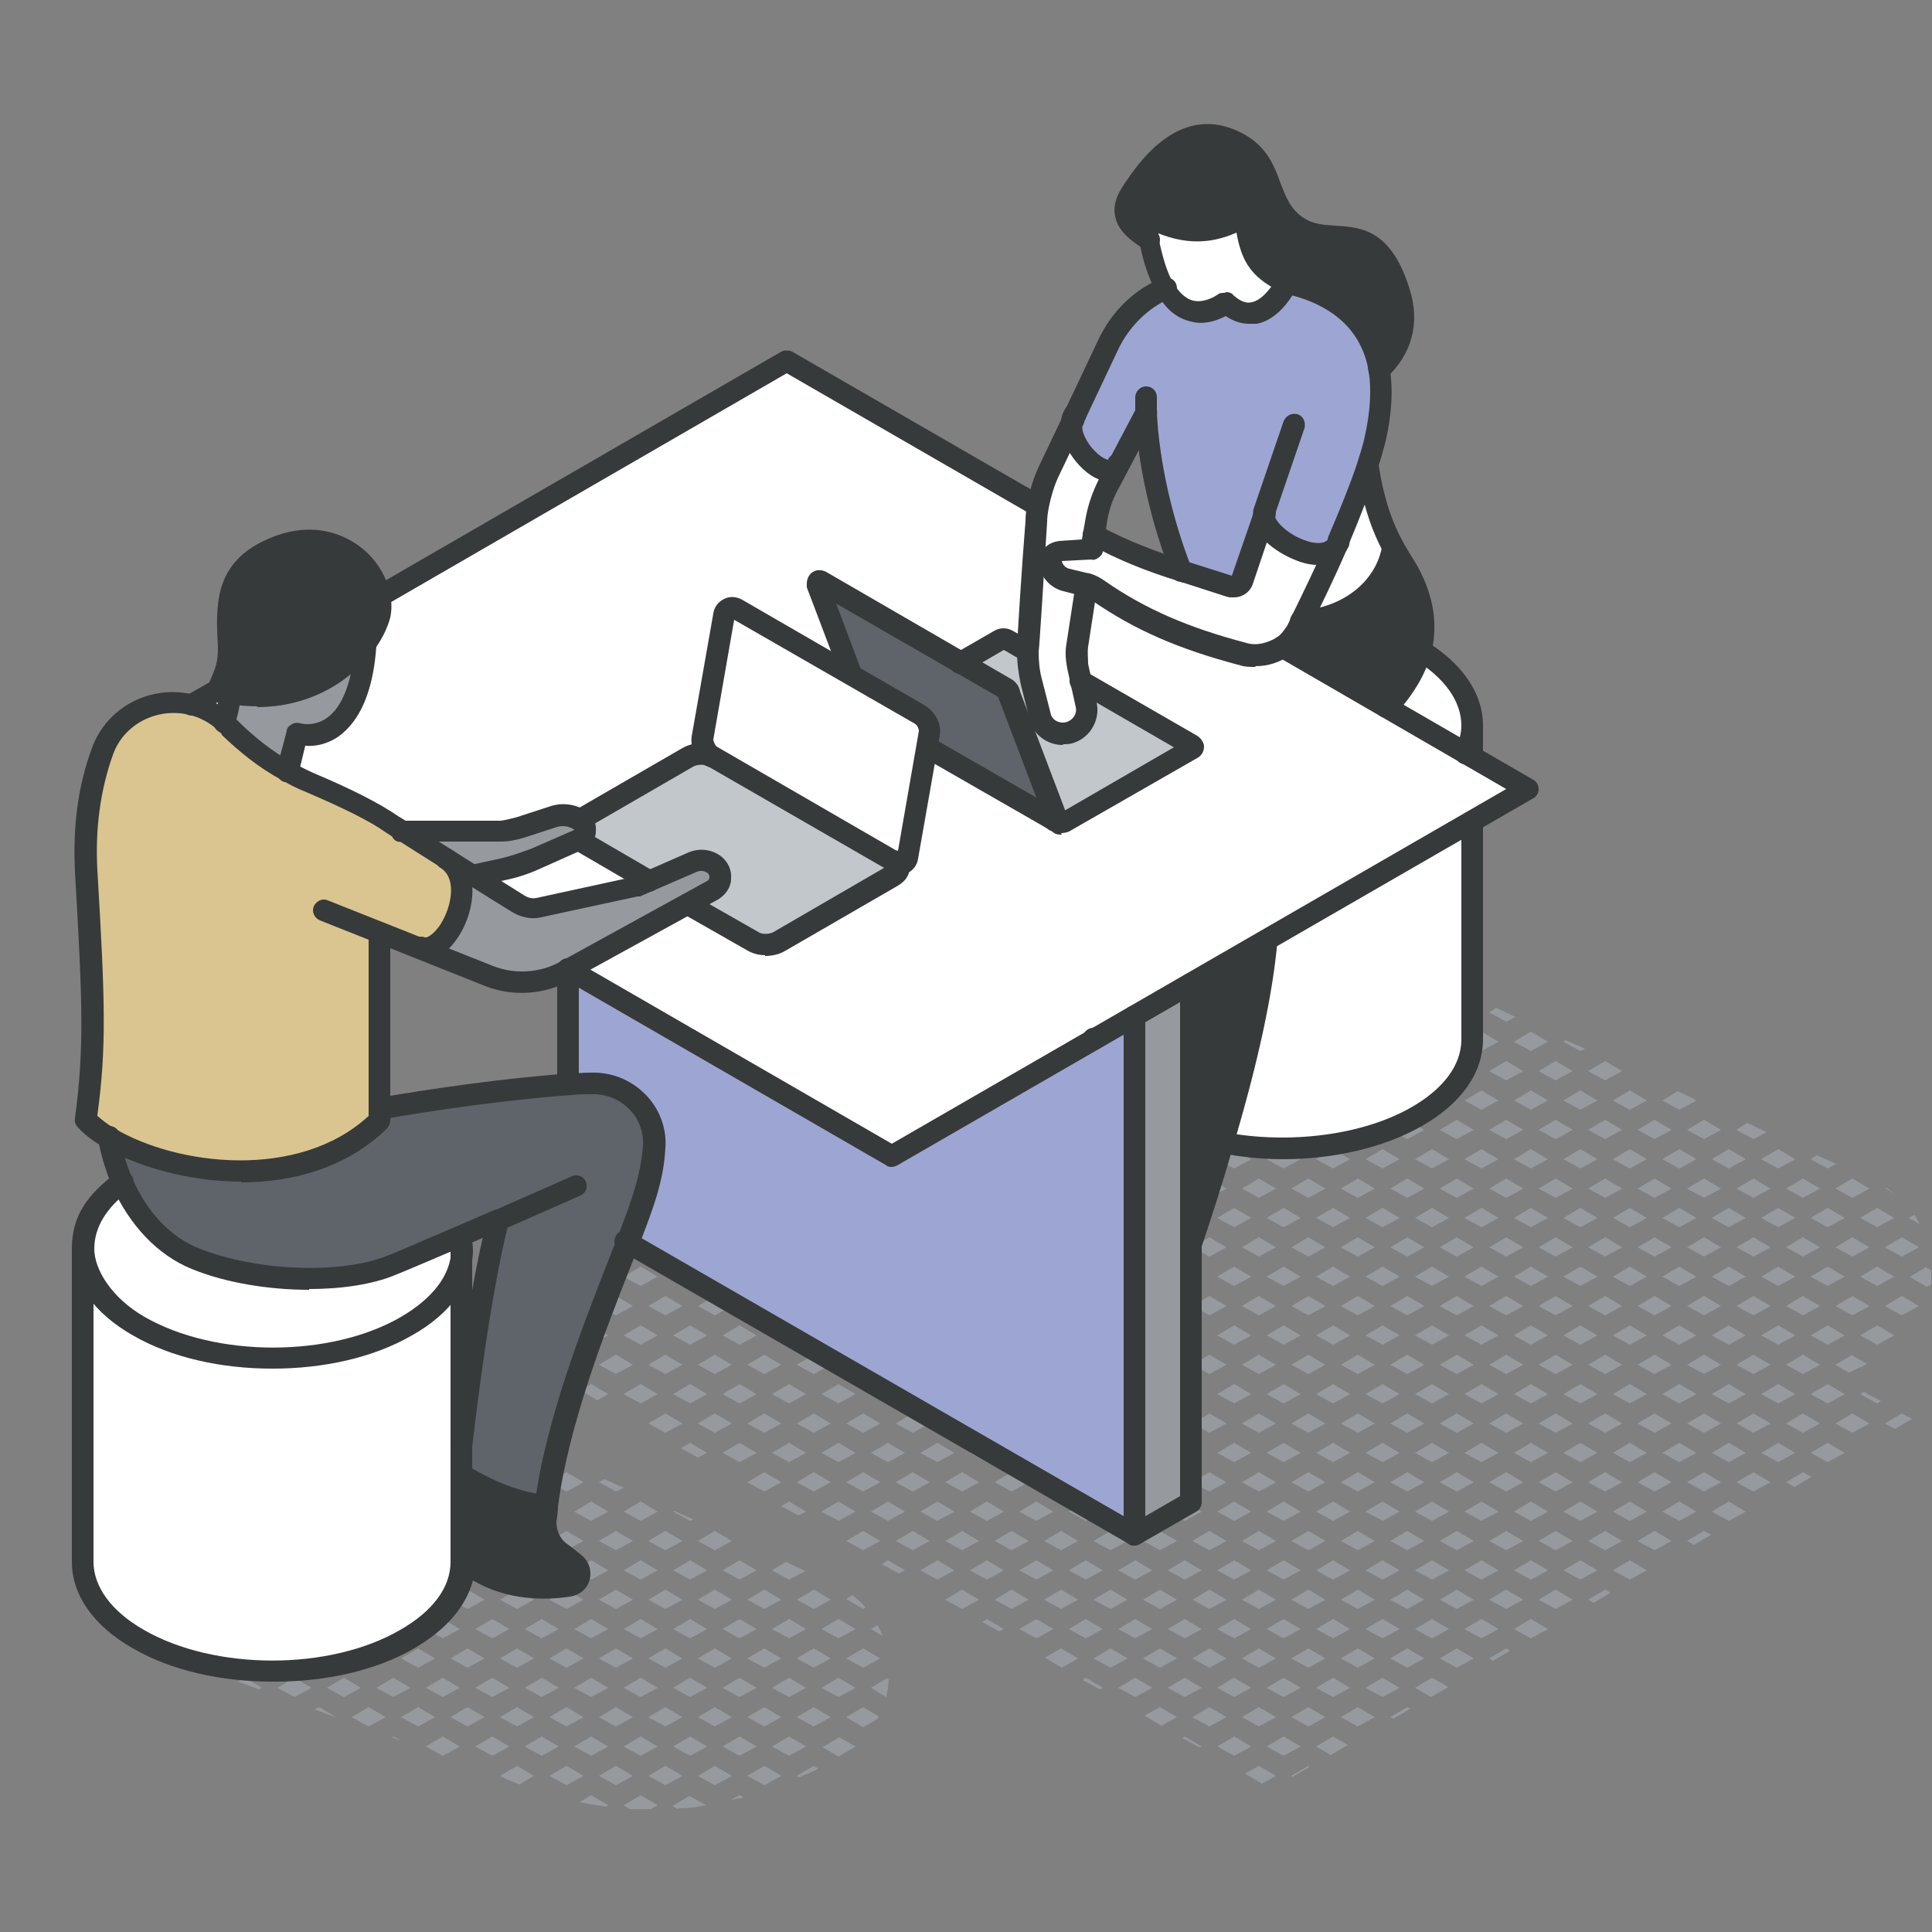 <?xml version="1.0" encoding="UTF-8"?>
<svg id="Ebene_1" xmlns="http://www.w3.org/2000/svg" version="1.1" viewBox="0 0 250 250">
  <rect x="0" y="0" width="250" height="250" fill="#808080" stroke="none"/>
  <!-- Generator: Adobe Illustrator 29.6.1, SVG Export Plug-In . SVG Version: 2.1.1 Build 9)  -->
  <defs>
    <style>
      .st0 {
        fill: #c2c7cc;
      }

      .st1 {
        fill: #969a9e;
      }

      .st2 {
        fill: #fff;
      }

      .st3 {
        fill: #9da6d2;
      }

      .st4 {
        fill: #5f646b;
      }

      .st5 {
        fill: #dac590;
      }

      .st6 {
        fill: #373a3a;
      }
    </style>
  </defs>
  <g>
    <path class="st1" d="M87.8,234c.5,0,1,0,1.5-.1.7,0,1.3-.2,2-.3,0,0,0,0,.1,0l-2.2-1.2-2.2,1.3.7.4Z"/>
    <polygon class="st1" points="62.6 184.2 60.2 183.1 58.3 184.2 60.5 185.4 62.6 184.2"/>
    <polygon class="st1" points="58.3 191.8 60.5 193 62.7 191.8 60.5 190.5 58.3 191.8"/>
    <polygon class="st1" points="61.5 188 63.7 189.2 65.9 188 63.7 186.7 61.5 188"/>
    <polygon class="st1" points="58.3 199.4 60.5 200.6 62.7 199.4 60.5 198.1 58.3 199.4"/>
    <polygon class="st1" points="58.3 207 60.5 208.2 62.7 207 60.5 205.7 58.3 207"/>
    <polygon class="st1" points="58.3 214.6 60.5 215.8 62.7 214.6 60.5 213.3 58.3 214.6"/>
    <polygon class="st1" points="58.3 222.2 60.5 223.4 62.7 222.2 60.5 220.9 58.3 222.2"/>
    <polygon class="st1" points="54.1 185.4 56.3 184.2 54.1 182.9 51.9 184.2 54.1 185.4"/>
    <polygon class="st1" points="50.9 186.7 48.7 188 50.9 189.2 53.1 188 50.9 186.7"/>
    <polygon class="st1" points="50.9 181.6 53.1 180.4 50.9 179.1 48.7 180.4 50.9 181.6"/>
    <polygon class="st1" points="55.1 195.6 57.3 196.8 59.5 195.6 57.3 194.3 55.1 195.6"/>
    <polygon class="st1" points="51.9 191.8 54.1 193 56.3 191.8 54.1 190.5 51.9 191.8"/>
    <polygon class="st1" points="50.9 194.3 48.7 195.6 50.9 196.8 53.1 195.6 50.9 194.3"/>
    <polygon class="st1" points="55.1 188 57.3 189.2 59.5 188 57.3 186.7 55.1 188"/>
    <polygon class="st1" points="55.1 203.2 57.3 204.4 59.5 203.2 57.3 201.9 55.1 203.2"/>
    <polygon class="st1" points="51.9 199.4 54.1 200.6 56.3 199.4 54.1 198.1 51.9 199.4"/>
    <polygon class="st1" points="50.9 201.9 48.7 203.2 50.9 204.4 53.1 203.2 50.9 201.9"/>
    <polygon class="st1" points="55.1 210.8 57.3 212 59.5 210.8 57.3 209.5 55.1 210.8"/>
    <polygon class="st1" points="51.9 207 54.1 208.2 56.3 207 54.1 205.7 51.9 207"/>
    <polygon class="st1" points="50.9 209.5 48.7 210.8 50.9 212 53.1 210.8 50.9 209.5"/>
    <polygon class="st1" points="55.1 218.4 57.3 219.6 59.5 218.4 57.3 217.1 55.1 218.4"/>
    <polygon class="st1" points="51.9 214.6 54.1 215.8 56.3 214.6 54.1 213.3 51.9 214.6"/>
    <polygon class="st1" points="50.9 217.1 48.7 218.4 50.9 219.6 53.1 218.4 50.9 217.1"/>
    <polygon class="st1" points="55.1 226 57.3 227.2 59.5 226 57.3 224.7 55.1 226"/>
    <polygon class="st1" points="51.9 222.2 54.1 223.4 56.3 222.2 54.1 220.9 51.9 222.2"/>
    <polygon class="st1" points="50.9 224.7 50.7 224.8 52 225.3 50.9 224.7"/>
    <polygon class="st1" points="48.2 177.6 45.7 176.4 45.5 176.6 47.7 177.8 48.2 177.6"/>
    <polygon class="st1" points="45.5 184.2 47.7 185.4 49.9 184.2 47.7 182.9 45.5 184.2"/>
    <polygon class="st1" points="44.5 186.7 42.3 188 44.5 189.2 46.7 188 44.5 186.7"/>
    <polygon class="st1" points="45.5 191.8 47.7 193 49.9 191.8 47.7 190.5 45.5 191.8"/>
    <polygon class="st1" points="44.5 194.3 42.3 195.6 44.5 196.8 46.7 195.6 44.5 194.3"/>
    <polygon class="st1" points="45.5 199.4 47.7 200.6 49.9 199.4 47.7 198.1 45.5 199.4"/>
    <polygon class="st1" points="47.7 208.2 49.9 207 47.7 205.7 45.5 207 47.7 208.2"/>
    <polygon class="st1" points="44.5 209.5 42.3 210.8 44.5 212 46.7 210.8 44.5 209.5"/>
    <polygon class="st1" points="45.5 214.6 47.7 215.8 49.9 214.6 47.7 213.3 45.5 214.6"/>
    <polygon class="st1" points="44.5 217.1 42.3 218.4 44.5 219.6 46.7 218.4 44.5 217.1"/>
    <polygon class="st1" points="45.5 222.2 47.7 223.4 49.9 222.2 47.7 220.9 45.5 222.2"/>
    <polygon class="st1" points="43.4 176.5 43.4 176.6 43.5 176.6 43.4 176.5"/>
    <polygon class="st1" points="43.5 184.2 41.3 182.9 40.4 183.4 39.9 184.6 41.3 185.4 43.5 184.2"/>
    <polygon class="st1" points="44.5 181.6 46.7 180.4 44.5 179.1 42.3 180.4 44.5 181.6"/>
    <polygon class="st1" points="39.1 191.8 41.3 193 43.5 191.8 41.3 190.5 39.1 191.8"/>
    <polygon class="st1" points="38.1 189.2 40.3 188 38.8 187.1 37.9 189.1 38.1 189.2"/>
    <polygon class="st1" points="41.3 200.6 43.5 199.4 41.3 198.1 39.1 199.4 41.3 200.6"/>
    <polygon class="st1" points="38.1 201.9 35.9 203.2 38.1 204.4 40.3 203.2 38.1 201.9"/>
    <polygon class="st1" points="38.1 196.8 40.3 195.6 38.1 194.3 35.9 195.6 38.1 196.8"/>
    <polygon class="st1" points="39.1 207 41.3 208.2 43.5 207 41.3 205.7 39.1 207"/>
    <polygon class="st1" points="38.1 209.5 35.9 210.8 38.1 212 40.3 210.8 38.1 209.5"/>
    <polygon class="st1" points="42.3 203.2 44.5 204.4 46.7 203.2 44.5 201.9 42.3 203.2"/>
    <polygon class="st1" points="39.1 214.6 41.3 215.8 43.5 214.6 41.3 213.3 39.1 214.6"/>
    <polygon class="st1" points="43.5 222.2 41.3 220.9 40.7 221.2 43.4 222.2 43.5 222.2"/>
    <polygon class="st1" points="36.8 191.6 36.6 192 37.1 191.8 36.8 191.6"/>
    <polygon class="st1" points="37.1 199.4 34.9 198.1 33.7 198.8 33.3 199.7 34.9 200.6 37.1 199.4"/>
    <polygon class="st1" points="32.7 207 34.9 208.2 37.1 207 34.9 205.7 32.7 207"/>
    <polygon class="st1" points="31.7 204.4 33.9 203.2 32.2 202.2 31.3 204.2 31.7 204.4"/>
    <polygon class="st1" points="34.9 215.8 37.1 214.6 34.9 213.3 32.7 214.6 34.9 215.8"/>
    <polygon class="st1" points="31.7 217.1 30.8 217.6 33.5 218.6 33.9 218.4 31.7 217.1"/>
    <polygon class="st1" points="31.7 212 33.9 210.8 31.7 209.5 29.5 210.8 31.7 212"/>
    <polygon class="st1" points="35.9 218.4 38.1 219.6 40.3 218.4 38.1 217.1 35.9 218.4"/>
    <polygon class="st1" points="30.2 206.7 29.9 207.4 30.7 207 30.2 206.7"/>
    <polygon class="st1" points="30.7 214.6 28.5 213.3 26.9 214.2 26.7 214.8 28.5 215.8 30.7 214.6"/>
    <path class="st1" d="M244,153.7h-.1c0,0,1.4.9,1.4.9-.4-.3-.8-.6-1.2-.9Z"/>
    <path class="st1" d="M247.1,165.2l2.2,1.3.6-.3c0-.3,0-.6,0-.9,0-.3,0-.6,0-.9l-.7-.4-2.2,1.3Z"/>
    <polygon class="st1" points="246.1 162.6 248.3 161.4 246.1 160.1 243.9 161.4 246.1 162.6"/>
    <polygon class="st1" points="242.9 163.9 240.7 165.2 242.9 166.4 245.1 165.2 242.9 163.9"/>
    <path class="st1" d="M248,157.6c0-.1-.2-.2-.3-.4l-.7.4,1.4.8c-.1-.3-.3-.5-.4-.8Z"/>
    <polygon class="st1" points="246.1 167.7 243.9 169 246.1 170.2 248.3 169 246.1 167.7"/>
    <polygon class="st1" points="242.9 171.5 240.7 172.8 242.9 174 245.1 172.8 242.9 171.5"/>
    <polygon class="st1" points="245.2 184.9 247.4 183.6 246.1 182.9 243.9 184.2 245.2 184.9"/>
    <polygon class="st1" points="239.7 155 241.9 153.8 239.7 152.5 237.5 153.8 239.7 155"/>
    <polygon class="st1" points="237.6 150.6 235.1 149.5 234.3 150 236.5 151.2 237.6 150.6"/>
    <polygon class="st1" points="237.5 161.4 239.7 162.6 241.9 161.4 239.7 160.1 237.5 161.4"/>
    <polygon class="st1" points="240.7 157.6 242.9 158.8 245.1 157.6 242.9 156.3 240.7 157.6"/>
    <polygon class="st1" points="237.5 169 239.7 170.2 241.9 169 239.7 167.7 237.5 169"/>
    <path class="st1" d="M239.7,175.3l-2.2,1.3,1.7,1c0,0,.2,0,.3-.1l2.1-1-1.9-1.1Z"/>
    <polygon class="st1" points="239.7 182.9 237.5 184.2 239.7 185.4 241.9 184.2 239.7 182.9"/>
    <polygon class="st1" points="241.7 180.4 241.2 180.1 240.7 180.4 242.9 181.6 243.4 181.3 241.7 180.4"/>
    <polygon class="st1" points="238.7 180.4 236.5 179.1 234.3 180.4 236.5 181.6 238.7 180.4"/>
    <polygon class="st1" points="238.7 188 236.5 186.7 234.3 188 236.5 189.2 238.7 188"/>
    <polygon class="st1" points="234.3 157.6 236.5 158.8 238.7 157.6 236.5 156.3 234.3 157.6"/>
    <polygon class="st1" points="233.3 155 235.5 153.8 233.3 152.5 231.1 153.8 233.3 155"/>
    <polygon class="st1" points="230.1 156.3 227.9 157.6 230.1 158.8 232.3 157.6 230.1 156.3"/>
    <polygon class="st1" points="234.3 165.2 236.5 166.4 238.7 165.2 236.5 163.9 234.3 165.2"/>
    <polygon class="st1" points="231.1 161.4 233.3 162.6 235.5 161.4 233.3 160.1 231.1 161.4"/>
    <polygon class="st1" points="230.1 163.9 227.9 165.2 230.1 166.4 232.3 165.2 230.1 163.9"/>
    <polygon class="st1" points="234.3 172.8 236.5 174 238.7 172.8 236.5 171.5 234.3 172.8"/>
    <polygon class="st1" points="231.1 169 233.3 170.2 235.5 169 233.3 167.7 231.1 169"/>
    <polygon class="st1" points="230.1 171.5 227.9 172.8 230.1 174 232.3 172.8 230.1 171.5"/>
    <polygon class="st1" points="231.1 176.6 233.3 177.8 235.5 176.6 233.3 175.3 231.1 176.6"/>
    <polygon class="st1" points="230.1 179.1 227.9 180.4 230.1 181.6 232.3 180.4 230.1 179.1"/>
    <polygon class="st1" points="231.1 184.2 233.3 185.4 235.5 184.2 233.3 182.9 231.1 184.2"/>
    <polygon class="st1" points="230.1 186.7 227.9 188 230.1 189.2 232.3 188 230.1 186.7"/>
    <polygon class="st1" points="233.3 190.5 231.1 191.8 232.2 192.4 234.4 191.1 233.3 190.5"/>
    <polygon class="st1" points="228.6 146.5 226.1 145.3 224.7 146.2 226.9 147.4 228.6 146.5"/>
    <polygon class="st1" points="224.7 153.8 226.9 155 229.1 153.8 226.9 152.5 224.7 153.8"/>
    <polygon class="st1" points="223.7 156.3 221.5 157.6 223.7 158.8 225.9 157.6 223.7 156.3"/>
    <polygon class="st1" points="227.9 150 230.1 151.2 232.3 150 230.1 148.7 227.9 150"/>
    <polygon class="st1" points="224.7 161.4 226.9 162.6 229.1 161.4 226.9 160.1 224.7 161.4"/>
    <polygon class="st1" points="223.7 163.9 221.5 165.2 223.7 166.4 225.9 165.2 223.7 163.9"/>
    <polygon class="st1" points="224.7 169 226.9 170.2 229.1 169 226.9 167.7 224.7 169"/>
    <polygon class="st1" points="223.7 171.5 221.5 172.8 223.7 174 225.9 172.8 223.7 171.5"/>
    <polygon class="st1" points="224.7 176.6 226.9 177.8 229.1 176.6 226.9 175.3 224.7 176.6"/>
    <polygon class="st1" points="223.7 179.1 221.5 180.4 223.7 181.6 225.9 180.4 223.7 179.1"/>
    <polygon class="st1" points="224.7 184.2 226.9 185.4 229.1 184.2 226.9 182.9 224.7 184.2"/>
    <polygon class="st1" points="223.7 186.7 221.5 188 223.7 189.2 225.9 188 223.7 186.7"/>
    <polygon class="st1" points="224.7 191.8 226.9 193 229.1 191.8 226.9 190.5 224.7 191.8"/>
    <polygon class="st1" points="223.7 194.3 221.5 195.6 223.7 196.8 225.9 195.6 223.7 194.3"/>
    <polygon class="st1" points="221.5 150 223.7 151.2 225.9 150 223.7 148.7 221.5 150"/>
    <polygon class="st1" points="220.5 147.4 222.7 146.2 220.5 144.9 218.3 146.2 220.5 147.4"/>
    <polygon class="st1" points="217.3 148.7 215.1 150 217.3 151.2 219.5 150 217.3 148.7"/>
    <polygon class="st1" points="217.3 143.6 219.5 142.4 219 142.1 217.1 141.2 215.1 142.4 217.3 143.6"/>
    <polygon class="st1" points="218.3 153.8 220.5 155 222.7 153.8 220.5 152.5 218.3 153.8"/>
    <polygon class="st1" points="217.3 156.3 215.1 157.6 217.3 158.8 219.5 157.6 217.3 156.3"/>
    <polygon class="st1" points="218.3 161.4 220.5 162.6 222.7 161.4 220.5 160.1 218.3 161.4"/>
    <polygon class="st1" points="217.3 163.9 215.1 165.2 217.3 166.4 219.5 165.2 217.3 163.9"/>
    <polygon class="st1" points="218.3 169 220.5 170.2 222.7 169 220.5 167.7 218.3 169"/>
    <polygon class="st1" points="217.3 171.5 215.1 172.8 217.3 174 219.5 172.8 217.3 171.5"/>
    <polygon class="st1" points="218.3 176.6 220.5 177.8 222.7 176.6 220.5 175.3 218.3 176.6"/>
    <polygon class="st1" points="217.3 179.1 215.1 180.4 217.3 181.6 219.5 180.4 217.3 179.1"/>
    <polygon class="st1" points="218.3 184.2 220.5 185.4 222.7 184.2 220.5 182.9 218.3 184.2"/>
    <polygon class="st1" points="217.3 186.7 215.1 188 217.3 189.2 219.5 188 217.3 186.7"/>
    <polygon class="st1" points="218.3 191.8 220.5 193 222.7 191.8 220.5 190.5 218.3 191.8"/>
    <polygon class="st1" points="217.3 194.3 215.1 195.6 217.3 196.8 219.5 195.6 217.3 194.3"/>
    <polygon class="st1" points="218.3 199.4 219.2 199.9 221.4 198.6 220.5 198.1 218.3 199.4"/>
    <polygon class="st1" points="214.1 139.8 214 139.8 214.1 139.8 214.1 139.8"/>
    <polygon class="st1" points="211.9 146.2 214.1 147.4 216.3 146.2 214.1 144.9 211.9 146.2"/>
    <polygon class="st1" points="210.9 148.7 208.7 150 210.9 151.2 213.1 150 210.9 148.7"/>
    <polygon class="st1" points="211.9 153.8 214.1 155 216.3 153.8 214.1 152.5 211.9 153.8"/>
    <polygon class="st1" points="210.9 156.3 208.7 157.6 210.9 158.8 213.1 157.6 210.9 156.3"/>
    <polygon class="st1" points="211.9 161.4 214.1 162.6 216.3 161.4 214.1 160.1 211.9 161.4"/>
    <polygon class="st1" points="210.9 163.9 208.7 165.2 210.9 166.4 213.1 165.2 210.9 163.9"/>
    <polygon class="st1" points="211.9 169 214.1 170.2 216.3 169 214.1 167.7 211.9 169"/>
    <polygon class="st1" points="210.9 171.5 208.7 172.8 210.9 174 213.1 172.8 210.9 171.5"/>
    <polygon class="st1" points="211.9 176.6 214.1 177.8 216.3 176.6 214.1 175.3 211.9 176.6"/>
    <polygon class="st1" points="210.9 179.1 208.7 180.4 210.9 181.6 213.1 180.4 210.9 179.1"/>
    <polygon class="st1" points="211.9 184.2 214.1 185.4 216.3 184.2 214.1 182.9 211.9 184.2"/>
    <polygon class="st1" points="210.9 186.7 208.7 188 210.9 189.2 213.1 188 210.9 186.7"/>
    <polygon class="st1" points="211.9 191.8 214.1 193 216.3 191.8 214.1 190.5 211.9 191.8"/>
    <polygon class="st1" points="210.9 194.3 208.7 195.6 210.9 196.8 213.1 195.6 210.9 194.3"/>
    <polygon class="st1" points="211.9 199.4 214.1 200.6 216.3 199.4 214.1 198.1 211.9 199.4"/>
    <polygon class="st1" points="210.9 201.9 208.7 203.2 210.9 204.4 213.1 203.2 210.9 201.9"/>
    <polygon class="st1" points="209.9 138.6 207.7 137.3 205.5 138.6 207.7 139.8 209.9 138.6"/>
    <polygon class="st1" points="204.5 141.1 202.3 142.4 204.5 143.6 206.7 142.4 204.5 141.1"/>
    <polygon class="st1" points="204.5 136 205.1 135.7 202.6 134.6 202.3 134.8 204.5 136"/>
    <polygon class="st1" points="205.5 146.2 207.7 147.4 209.9 146.2 207.7 144.9 205.5 146.2"/>
    <polygon class="st1" points="204.5 148.7 202.3 150 204.5 151.2 206.7 150 204.5 148.7"/>
    <polygon class="st1" points="210.9 143.6 213.1 142.4 210.9 141.1 208.7 142.4 210.9 143.6"/>
    <polygon class="st1" points="205.5 153.8 207.7 155 209.9 153.8 207.7 152.5 205.5 153.8"/>
    <polygon class="st1" points="204.5 156.3 202.3 157.6 204.5 158.8 206.7 157.6 204.5 156.3"/>
    <polygon class="st1" points="205.5 161.4 207.7 162.6 209.9 161.4 207.7 160.1 205.5 161.4"/>
    <polygon class="st1" points="204.5 163.9 202.3 165.2 204.5 166.4 206.7 165.2 204.5 163.9"/>
    <polygon class="st1" points="205.5 169 207.7 170.2 209.9 169 207.7 167.7 205.5 169"/>
    <polygon class="st1" points="204.5 171.5 202.3 172.8 204.5 174 206.7 172.8 204.5 171.5"/>
    <polygon class="st1" points="205.5 176.6 207.7 177.8 209.9 176.6 207.7 175.3 205.5 176.6"/>
    <polygon class="st1" points="204.5 179.1 202.3 180.4 204.5 181.6 206.7 180.4 204.5 179.1"/>
    <polygon class="st1" points="205.5 184.2 207.7 185.4 209.9 184.2 207.7 182.9 205.5 184.2"/>
    <polygon class="st1" points="204.5 186.7 202.3 188 204.5 189.2 206.7 188 204.5 186.7"/>
    <polygon class="st1" points="205.5 191.8 207.7 193 209.9 191.8 207.7 190.5 205.5 191.8"/>
    <polygon class="st1" points="204.5 194.3 202.3 195.6 204.5 196.8 206.7 195.6 204.5 194.3"/>
    <polygon class="st1" points="205.5 199.4 207.7 200.6 209.9 199.4 207.7 198.1 205.5 199.4"/>
    <polygon class="st1" points="204.5 201.9 202.3 203.2 204.5 204.4 206.7 203.2 204.5 201.9"/>
    <polygon class="st1" points="205.5 207 206.2 207.4 208.4 206.1 207.7 205.7 205.5 207"/>
    <polygon class="st1" points="201.3 139.8 203.5 138.6 201.3 137.3 199.1 138.6 201.3 139.8"/>
    <polygon class="st1" points="198.1 141.1 195.9 142.4 198.1 143.6 200.3 142.4 198.1 141.1"/>
    <polygon class="st1" points="199.1 146.2 201.3 147.4 203.5 146.2 201.3 144.9 199.1 146.2"/>
    <polygon class="st1" points="198.1 148.7 195.9 150 198.1 151.2 200.3 150 198.1 148.7"/>
    <polygon class="st1" points="199.1 153.8 201.3 155 203.5 153.8 201.3 152.5 199.1 153.8"/>
    <polygon class="st1" points="198.1 156.3 195.9 157.6 198.1 158.8 200.3 157.6 198.1 156.3"/>
    <polygon class="st1" points="199.1 161.4 201.3 162.6 203.5 161.4 201.3 160.1 199.1 161.4"/>
    <polygon class="st1" points="198.1 163.9 195.9 165.2 198.1 166.4 200.3 165.2 198.1 163.9"/>
    <polygon class="st1" points="199.1 169 201.3 170.2 203.5 169 201.3 167.7 199.1 169"/>
    <polygon class="st1" points="198.1 171.5 195.9 172.8 198.1 174 200.3 172.8 198.1 171.5"/>
    <polygon class="st1" points="199.1 176.6 201.3 177.8 203.5 176.6 201.3 175.3 199.1 176.6"/>
    <polygon class="st1" points="198.1 179.1 195.9 180.4 198.1 181.6 200.3 180.4 198.1 179.1"/>
    <polygon class="st1" points="199.1 184.2 201.3 185.4 203.5 184.2 201.3 182.9 199.1 184.2"/>
    <polygon class="st1" points="198.1 186.7 195.9 188 198.1 189.2 200.3 188 198.1 186.7"/>
    <polygon class="st1" points="199.1 191.8 201.3 193 203.5 191.8 201.3 190.5 199.1 191.8"/>
    <polygon class="st1" points="198.1 194.3 195.9 195.6 198.1 196.8 200.3 195.6 198.1 194.3"/>
    <polygon class="st1" points="199.1 199.4 201.3 200.6 203.5 199.4 201.3 198.1 199.1 199.4"/>
    <polygon class="st1" points="198.1 201.9 195.9 203.2 198.1 204.4 200.3 203.2 198.1 201.9"/>
    <polygon class="st1" points="199.1 207 201.3 208.2 203.5 207 201.3 205.7 199.1 207"/>
    <polygon class="st1" points="198.1 209.5 195.9 210.8 198.1 212 200.3 210.8 198.1 209.5"/>
    <polygon class="st1" points="196.1 131.6 193.6 130.4 192.7 131 194.9 132.2 196.1 131.6"/>
    <polygon class="st1" points="192.7 138.6 194.9 139.8 197.1 138.6 194.9 137.3 192.7 138.6"/>
    <polygon class="st1" points="195.9 134.8 198.1 136 200.3 134.8 198.1 133.5 195.9 134.8"/>
    <polygon class="st1" points="192.7 146.2 194.9 147.4 197.1 146.2 194.9 144.9 192.7 146.2"/>
    <polygon class="st1" points="192.7 153.8 194.9 155 197.1 153.8 194.9 152.5 192.7 153.8"/>
    <polygon class="st1" points="192.7 161.4 194.9 162.6 197.1 161.4 194.9 160.1 192.7 161.4"/>
    <polygon class="st1" points="192.7 169 194.9 170.2 197.1 169 194.9 167.7 192.7 169"/>
    <polygon class="st1" points="192.7 176.6 194.9 177.8 197.1 176.6 194.9 175.3 192.7 176.6"/>
    <polygon class="st1" points="192.7 184.2 194.9 185.4 197.1 184.2 194.9 182.9 192.7 184.2"/>
    <polygon class="st1" points="192.7 191.8 194.9 193 197.1 191.8 194.9 190.5 192.7 191.8"/>
    <polygon class="st1" points="192.7 199.4 194.9 200.6 197.1 199.4 194.9 198.1 192.7 199.4"/>
    <polygon class="st1" points="192.7 207 194.9 208.2 197.1 207 194.9 205.7 192.7 207"/>
    <polygon class="st1" points="192.7 214.6 193.2 214.9 195.4 213.6 194.9 213.3 192.7 214.6"/>
    <polygon class="st1" points="189.5 134.8 191.7 136 193.9 134.8 191.7 133.5 189.5 134.8"/>
    <polygon class="st1" points="188.5 132.2 190.7 131 188.5 129.7 186.3 131 188.5 132.2"/>
    <polygon class="st1" points="185.3 133.5 183.1 134.8 185.3 136 187.5 134.8 185.3 133.5"/>
    <polygon class="st1" points="185.3 128.4 187.1 127.4 184.6 126.3 183.1 127.2 185.3 128.4"/>
    <polygon class="st1" points="189.5 142.4 191.7 143.6 193.9 142.4 191.7 141.1 189.5 142.4"/>
    <polygon class="st1" points="186.3 138.6 188.5 139.8 190.7 138.6 188.5 137.3 186.3 138.6"/>
    <polygon class="st1" points="185.3 141.1 183.1 142.4 185.3 143.6 187.5 142.4 185.3 141.1"/>
    <polygon class="st1" points="189.5 150 191.7 151.2 193.9 150 191.7 148.7 189.5 150"/>
    <polygon class="st1" points="186.3 146.2 188.5 147.4 190.7 146.2 188.5 144.9 186.3 146.2"/>
    <polygon class="st1" points="185.3 148.7 183.1 150 185.3 151.2 187.5 150 185.3 148.7"/>
    <polygon class="st1" points="189.5 157.6 191.7 158.8 193.9 157.6 191.7 156.3 189.5 157.6"/>
    <polygon class="st1" points="186.3 153.8 188.5 155 190.7 153.8 188.5 152.5 186.3 153.8"/>
    <polygon class="st1" points="185.3 156.3 183.1 157.6 185.3 158.8 187.5 157.6 185.3 156.3"/>
    <polygon class="st1" points="189.5 165.2 191.7 166.4 193.9 165.2 191.7 163.9 189.5 165.2"/>
    <polygon class="st1" points="186.3 161.4 188.5 162.6 190.7 161.4 188.5 160.1 186.3 161.4"/>
    <polygon class="st1" points="185.3 163.9 183.1 165.2 185.3 166.4 187.5 165.2 185.3 163.9"/>
    <polygon class="st1" points="189.5 172.8 191.7 174 193.9 172.8 191.7 171.5 189.5 172.8"/>
    <polygon class="st1" points="186.3 169 188.5 170.2 190.7 169 188.5 167.7 186.3 169"/>
    <polygon class="st1" points="185.3 171.5 183.1 172.8 185.3 174 187.5 172.8 185.3 171.5"/>
    <polygon class="st1" points="189.5 180.4 191.7 181.6 193.9 180.4 191.7 179.1 189.5 180.4"/>
    <polygon class="st1" points="186.3 176.6 188.5 177.8 190.7 176.6 188.5 175.3 186.3 176.6"/>
    <polygon class="st1" points="185.3 179.1 183.1 180.4 185.3 181.6 187.5 180.4 185.3 179.1"/>
    <polygon class="st1" points="189.5 188 191.7 189.2 193.9 188 191.7 186.7 189.5 188"/>
    <polygon class="st1" points="186.3 184.2 188.5 185.4 190.7 184.2 188.5 182.9 186.3 184.2"/>
    <polygon class="st1" points="185.3 186.7 183.1 188 185.3 189.2 187.5 188 185.3 186.7"/>
    <polygon class="st1" points="189.5 195.6 191.7 196.8 193.9 195.6 191.7 194.3 189.5 195.6"/>
    <polygon class="st1" points="186.3 191.8 188.5 193 190.7 191.8 188.5 190.5 186.3 191.8"/>
    <polygon class="st1" points="185.3 194.3 183.1 195.6 185.3 196.8 187.5 195.6 185.3 194.3"/>
    <polygon class="st1" points="189.5 203.2 191.7 204.4 193.9 203.2 191.7 201.9 189.5 203.2"/>
    <polygon class="st1" points="186.3 199.4 188.5 200.6 190.7 199.4 188.5 198.1 186.3 199.4"/>
    <polygon class="st1" points="185.3 201.9 183.1 203.2 185.3 204.4 187.5 203.2 185.3 201.9"/>
    <polygon class="st1" points="189.5 210.8 191.7 212 193.9 210.8 191.7 209.5 189.5 210.8"/>
    <polygon class="st1" points="186.3 207 188.5 208.2 190.7 207 188.5 205.7 186.3 207"/>
    <polygon class="st1" points="185.3 209.5 183.1 210.8 185.3 212 187.5 210.8 185.3 209.5"/>
    <polygon class="st1" points="186.3 214.6 188.5 215.8 190.7 214.6 188.5 213.3 186.3 214.6"/>
    <polygon class="st1" points="185.3 217.1 183.1 218.4 185.2 219.6 187.4 218.3 185.3 217.1"/>
    <polygon class="st1" points="182.1 132.2 184.3 131 182.1 129.7 179.9 131 182.1 132.2"/>
    <polygon class="st1" points="181.1 127.2 178.9 125.9 177.4 126.8 177.1 127.4 178.9 128.4 181.1 127.2"/>
    <polygon class="st1" points="179.9 138.6 182.1 139.8 184.3 138.6 182.1 137.3 179.9 138.6"/>
    <polygon class="st1" points="179.9 146.2 182.1 147.4 184.3 146.2 182.1 144.9 179.9 146.2"/>
    <polygon class="st1" points="179.9 153.8 182.1 155 184.3 153.8 182.1 152.5 179.9 153.8"/>
    <polygon class="st1" points="179.9 161.4 182.1 162.6 184.3 161.4 182.1 160.1 179.9 161.4"/>
    <polygon class="st1" points="179.9 169 182.1 170.2 184.3 169 182.1 167.7 179.9 169"/>
    <polygon class="st1" points="179.9 176.6 182.1 177.8 184.3 176.6 182.1 175.3 179.9 176.6"/>
    <polygon class="st1" points="179.9 184.2 182.1 185.4 184.3 184.2 182.1 182.9 179.9 184.2"/>
    <polygon class="st1" points="179.9 191.8 182.1 193 184.3 191.8 182.1 190.5 179.9 191.8"/>
    <polygon class="st1" points="179.9 199.4 182.1 200.6 184.3 199.4 182.1 198.1 179.9 199.4"/>
    <polygon class="st1" points="179.9 207 182.1 208.2 184.3 207 182.1 205.7 179.9 207"/>
    <polygon class="st1" points="179.9 214.6 182.1 215.8 184.3 214.6 182.1 213.3 179.9 214.6"/>
    <polygon class="st1" points="179.9 222.2 180.3 222.4 182.5 221.1 182.1 220.9 179.9 222.2"/>
    <polygon class="st1" points="177.9 131 176 129.9 175.1 131.9 175.7 132.2 177.9 131"/>
    <polygon class="st1" points="177.9 138.6 175.7 137.3 173.5 138.6 175.7 139.8 177.9 138.6"/>
    <polygon class="st1" points="178.9 136 181.1 134.8 178.9 133.5 176.7 134.8 178.9 136"/>
    <polygon class="st1" points="174.7 134.8 174 134.4 173.6 135.4 174.7 134.8"/>
    <polygon class="st1" points="173.5 146.2 175.7 147.4 177.9 146.2 175.7 144.9 173.5 146.2"/>
    <polygon class="st1" points="172.5 148.7 170.3 150 172.5 151.2 174.7 150 172.5 148.7"/>
    <polygon class="st1" points="178.9 143.6 181.1 142.4 178.9 141.1 176.7 142.4 178.9 143.6"/>
    <polygon class="st1" points="176.7 157.6 178.9 158.8 181.1 157.6 178.9 156.3 176.7 157.6"/>
    <polygon class="st1" points="173.5 153.8 175.7 155 177.9 153.8 175.7 152.5 173.5 153.8"/>
    <polygon class="st1" points="172.5 156.3 170.3 157.6 172.5 158.8 174.7 157.6 172.5 156.3"/>
    <polygon class="st1" points="178.9 151.2 181.1 150 178.9 148.7 176.7 150 178.9 151.2"/>
    <polygon class="st1" points="173.5 161.4 175.7 162.6 177.9 161.4 175.7 160.1 173.5 161.4"/>
    <polygon class="st1" points="172.5 163.9 170.3 165.2 172.5 166.4 174.7 165.2 172.5 163.9"/>
    <polygon class="st1" points="176.7 172.8 178.9 174 181.1 172.8 178.9 171.5 176.7 172.8"/>
    <polygon class="st1" points="173.5 169 175.7 170.2 177.9 169 175.7 167.7 173.5 169"/>
    <polygon class="st1" points="172.5 171.5 170.3 172.8 172.5 174 174.7 172.8 172.5 171.5"/>
    <polygon class="st1" points="178.9 166.4 181.1 165.2 178.9 163.9 176.7 165.2 178.9 166.4"/>
    <polygon class="st1" points="173.5 176.6 175.7 177.8 177.9 176.6 175.7 175.3 173.5 176.6"/>
    <polygon class="st1" points="172.5 179.1 170.3 180.4 172.5 181.6 174.7 180.4 172.5 179.1"/>
    <polygon class="st1" points="176.7 188 178.9 189.2 181.1 188 178.9 186.7 176.7 188"/>
    <polygon class="st1" points="173.5 184.2 175.7 185.4 177.9 184.2 175.7 182.9 173.5 184.2"/>
    <polygon class="st1" points="172.5 186.7 170.3 188 172.5 189.2 174.7 188 172.5 186.7"/>
    <polygon class="st1" points="178.9 181.6 181.1 180.4 178.9 179.1 176.7 180.4 178.9 181.6"/>
    <polygon class="st1" points="176.7 195.6 178.9 196.8 181.1 195.6 178.9 194.3 176.7 195.6"/>
    <polygon class="st1" points="173.5 191.8 175.7 193 177.9 191.8 175.7 190.5 173.5 191.8"/>
    <polygon class="st1" points="172.5 194.3 170.3 195.6 172.5 196.8 174.7 195.6 172.5 194.3"/>
    <polygon class="st1" points="176.7 203.2 178.9 204.4 181.1 203.2 178.9 201.9 176.7 203.2"/>
    <polygon class="st1" points="173.5 199.4 175.7 200.6 177.9 199.4 175.7 198.1 173.5 199.4"/>
    <polygon class="st1" points="172.5 201.9 170.3 203.2 172.5 204.4 174.7 203.2 172.5 201.9"/>
    <polygon class="st1" points="176.7 210.8 178.9 212 181.1 210.8 178.9 209.5 176.7 210.8"/>
    <polygon class="st1" points="173.5 207 175.7 208.2 177.9 207 175.7 205.7 173.5 207"/>
    <polygon class="st1" points="172.5 209.5 170.3 210.8 172.5 212 174.7 210.8 172.5 209.5"/>
    <polygon class="st1" points="176.7 218.4 178.9 219.6 181.1 218.4 178.9 217.1 176.7 218.4"/>
    <polygon class="st1" points="173.5 214.6 175.7 215.8 177.9 214.6 175.7 213.3 173.5 214.6"/>
    <polygon class="st1" points="172.5 217.1 170.3 218.4 172.5 219.6 174.7 218.4 172.5 217.1"/>
    <polygon class="st1" points="173.5 222.2 175.7 223.4 177.9 222.2 175.7 220.9 173.5 222.2"/>
    <polygon class="st1" points="172.5 224.7 170.3 226 172.2 227.1 174.4 225.8 172.5 224.7"/>
    <polygon class="st1" points="170.4 139.2 168.2 137.9 167.1 138.6 169.3 139.8 170.4 139.2"/>
    <polygon class="st1" points="167.1 146.2 169.3 147.4 171.5 146.2 169.3 144.9 167.1 146.2"/>
    <polygon class="st1" points="172.5 143.6 174.7 142.4 172.5 141.1 170.3 142.4 172.5 143.6"/>
    <polygon class="st1" points="167.1 153.8 169.3 155 171.5 153.8 169.3 152.5 167.1 153.8"/>
    <polygon class="st1" points="167.1 161.4 169.3 162.6 171.5 161.4 169.3 160.1 167.1 161.4"/>
    <polygon class="st1" points="167.1 169 169.3 170.2 171.5 169 169.3 167.7 167.1 169"/>
    <polygon class="st1" points="167.1 176.6 169.3 177.8 171.5 176.6 169.3 175.3 167.1 176.6"/>
    <polygon class="st1" points="167.1 184.2 169.3 185.4 171.5 184.2 169.3 182.9 167.1 184.2"/>
    <polygon class="st1" points="167.1 191.8 169.3 193 171.5 191.8 169.3 190.5 167.1 191.8"/>
    <polygon class="st1" points="167.1 199.4 169.3 200.6 171.5 199.4 169.3 198.1 167.1 199.4"/>
    <polygon class="st1" points="167.1 207 169.3 208.2 171.5 207 169.3 205.7 167.1 207"/>
    <polygon class="st1" points="167.1 214.6 169.3 215.8 171.5 214.6 169.3 213.3 167.1 214.6"/>
    <polygon class="st1" points="167.1 222.2 169.3 223.4 171.5 222.2 169.3 220.9 167.1 222.2"/>
    <polygon class="st1" points="167.1 229.8 167.3 229.9 169.5 228.6 169.3 228.5 167.1 229.8"/>
    <polygon class="st1" points="162.9 139.8 165.1 138.6 162.9 137.3 160.7 138.6 162.9 139.8"/>
    <polygon class="st1" points="159.7 141.1 157.5 142.4 159.7 143.6 161.9 142.4 159.7 141.1"/>
    <polygon class="st1" points="163.9 150 166.1 151.2 168.3 150 166.1 148.7 163.9 150"/>
    <polygon class="st1" points="160.7 146.2 162.9 147.4 165.1 146.2 162.9 144.9 160.7 146.2"/>
    <polygon class="st1" points="159.7 148.7 157.5 150 159.7 151.2 161.9 150 159.7 148.7"/>
    <polygon class="st1" points="166.1 143.6 168.3 142.4 166.1 141.1 163.9 142.4 166.1 143.6"/>
    <polygon class="st1" points="163.9 157.6 166.1 158.8 168.3 157.6 166.1 156.3 163.9 157.6"/>
    <polygon class="st1" points="160.7 153.8 162.9 155 165.1 153.8 162.9 152.5 160.7 153.8"/>
    <polygon class="st1" points="159.7 156.3 157.5 157.6 159.7 158.8 161.9 157.6 159.7 156.3"/>
    <polygon class="st1" points="163.9 165.2 166.1 166.4 168.3 165.2 166.1 163.9 163.9 165.2"/>
    <polygon class="st1" points="160.7 161.4 162.9 162.6 165.1 161.4 162.9 160.1 160.7 161.4"/>
    <polygon class="st1" points="159.7 163.9 157.5 165.2 159.7 166.4 161.9 165.2 159.7 163.9"/>
    <polygon class="st1" points="163.9 172.8 166.1 174 168.3 172.8 166.1 171.5 163.9 172.8"/>
    <polygon class="st1" points="160.7 169 162.9 170.2 165.1 169 162.9 167.7 160.7 169"/>
    <polygon class="st1" points="159.7 171.5 157.5 172.8 159.7 174 161.9 172.8 159.7 171.5"/>
    <polygon class="st1" points="163.9 180.4 166.1 181.6 168.3 180.4 166.1 179.1 163.9 180.4"/>
    <polygon class="st1" points="160.7 176.6 162.9 177.8 165.1 176.6 162.9 175.3 160.7 176.6"/>
    <polygon class="st1" points="159.7 179.1 157.5 180.4 159.7 181.6 161.9 180.4 159.7 179.1"/>
    <polygon class="st1" points="163.9 188 166.1 189.2 168.3 188 166.1 186.7 163.9 188"/>
    <polygon class="st1" points="160.7 184.2 162.9 185.4 165.1 184.2 162.9 182.9 160.7 184.2"/>
    <polygon class="st1" points="159.7 186.7 157.5 188 159.7 189.2 161.9 188 159.7 186.7"/>
    <polygon class="st1" points="163.9 195.6 166.1 196.8 168.3 195.6 166.1 194.3 163.9 195.6"/>
    <polygon class="st1" points="160.7 191.8 162.9 193 165.1 191.8 162.9 190.5 160.7 191.8"/>
    <polygon class="st1" points="159.7 194.3 157.5 195.6 159.7 196.8 161.9 195.6 159.7 194.3"/>
    <polygon class="st1" points="163.9 203.2 166.1 204.4 168.3 203.2 166.1 201.9 163.9 203.2"/>
    <polygon class="st1" points="160.7 199.4 162.9 200.6 165.1 199.4 162.9 198.1 160.7 199.4"/>
    <polygon class="st1" points="159.7 201.9 157.5 203.2 159.7 204.4 161.9 203.2 159.7 201.9"/>
    <polygon class="st1" points="163.9 210.8 166.1 212 168.3 210.8 166.1 209.5 163.9 210.8"/>
    <polygon class="st1" points="160.7 207 162.9 208.2 165.1 207 162.9 205.7 160.7 207"/>
    <polygon class="st1" points="159.7 209.5 157.5 210.8 159.7 212 161.9 210.8 159.7 209.5"/>
    <polygon class="st1" points="163.9 218.4 166.1 219.6 168.3 218.4 166.1 217.1 163.9 218.4"/>
    <polygon class="st1" points="160.7 214.6 162.9 215.8 165.1 214.6 162.9 213.3 160.7 214.6"/>
    <polygon class="st1" points="159.7 217.1 157.5 218.4 159.7 219.6 161.9 218.4 159.7 217.1"/>
    <polygon class="st1" points="163.9 226 166.1 227.2 168.3 226 166.1 224.7 163.9 226"/>
    <polygon class="st1" points="160.7 222.2 162.9 223.4 165.1 222.2 162.9 220.9 160.7 222.2"/>
    <polygon class="st1" points="159.7 224.7 157.5 226 159.7 227.2 161.9 226 159.7 224.7"/>
    <polygon class="st1" points="161.1 229.5 163.3 230.8 165.1 229.8 162.9 228.5 161.1 229.5"/>
    <polygon class="st1" points="157.4 131.7 155.2 130.4 154.3 131 156.5 132.2 157.4 131.7"/>
    <polygon class="st1" points="154.3 138.6 156.5 139.8 158.7 138.6 156.5 137.3 154.3 138.6"/>
    <polygon class="st1" points="159.7 136 161.9 134.8 159.7 133.5 157.5 134.8 159.7 136"/>
    <polygon class="st1" points="154.3 146.2 156.5 147.4 158.7 146.2 156.5 144.9 154.3 146.2"/>
    <polygon class="st1" points="154.3 153.8 156.5 155 158.7 153.8 156.5 152.5 154.3 153.8"/>
    <polygon class="st1" points="154.3 161.4 156.5 162.6 158.7 161.4 156.5 160.1 154.3 161.4"/>
    <polygon class="st1" points="154.3 169 156.5 170.2 158.7 169 156.5 167.7 154.3 169"/>
    <polygon class="st1" points="154.3 176.6 156.5 177.8 158.7 176.6 156.5 175.3 154.3 176.6"/>
    <polygon class="st1" points="154.3 184.2 156.5 185.4 158.7 184.2 156.5 182.9 154.3 184.2"/>
    <polygon class="st1" points="154.3 191.8 156.5 193 158.7 191.8 156.5 190.5 154.3 191.8"/>
    <polygon class="st1" points="154.3 199.4 156.5 200.6 158.7 199.4 156.5 198.1 154.3 199.4"/>
    <polygon class="st1" points="154.3 207 156.5 208.2 158.7 207 156.5 205.7 154.3 207"/>
    <polygon class="st1" points="154.3 214.6 156.5 215.8 158.7 214.6 156.5 213.3 154.3 214.6"/>
    <polygon class="st1" points="154.3 222.2 156.5 223.4 158.7 222.2 156.5 220.9 154.3 222.2"/>
    <polygon class="st1" points="150.1 132.2 152.3 131 150.1 129.7 147.9 131 150.1 132.2"/>
    <polygon class="st1" points="146.9 128.4 149.1 127.2 146.9 125.9 144.7 127.2 146.9 128.4"/>
    <polygon class="st1" points="151.1 142.4 153.3 143.6 155.5 142.4 153.3 141.1 151.1 142.4"/>
    <polygon class="st1" points="147.9 138.6 150.1 139.8 152.3 138.6 150.1 137.3 147.9 138.6"/>
    <polygon class="st1" points="146.9 141.1 144.7 142.4 146.9 143.6 149.1 142.4 146.9 141.1"/>
    <polygon class="st1" points="151.1 134.8 153.3 136 155.5 134.8 153.3 133.5 151.1 134.8"/>
    <polygon class="st1" points="151.1 150 153.3 151.2 155.5 150 153.3 148.7 151.1 150"/>
    <polygon class="st1" points="147.9 146.2 150.1 147.4 152.3 146.2 150.1 144.9 147.9 146.2"/>
    <polygon class="st1" points="151.1 157.6 153.3 158.8 155.5 157.6 153.3 156.3 151.1 157.6"/>
    <polygon class="st1" points="147.9 153.8 150.1 155 152.3 153.8 150.1 152.5 147.9 153.8"/>
    <polygon class="st1" points="146.9 156.3 144.7 157.6 146.9 158.8 149.1 157.6 146.9 156.3"/>
    <polygon class="st1" points="151.1 165.2 153.3 166.4 155.5 165.2 153.3 163.9 151.1 165.2"/>
    <polygon class="st1" points="147.9 161.4 150.1 162.6 152.3 161.4 150.1 160.1 147.9 161.4"/>
    <polygon class="st1" points="151.1 172.8 153.3 174 155.5 172.8 153.3 171.5 151.1 172.8"/>
    <polygon class="st1" points="147.9 169 150.1 170.2 152.3 169 150.1 167.7 147.9 169"/>
    <polygon class="st1" points="146.9 171.5 144.7 172.8 146.9 174 149.1 172.8 146.9 171.5"/>
    <polygon class="st1" points="151.1 180.4 153.3 181.6 155.5 180.4 153.3 179.1 151.1 180.4"/>
    <polygon class="st1" points="147.9 176.6 150.1 177.8 152.3 176.6 150.1 175.3 147.9 176.6"/>
    <polygon class="st1" points="151.1 188 153.3 189.2 155.5 188 153.3 186.7 151.1 188"/>
    <polygon class="st1" points="147.9 184.2 150.1 185.4 152.3 184.2 150.1 182.9 147.9 184.2"/>
    <polygon class="st1" points="146.9 186.7 144.7 188 146.9 189.2 149.1 188 146.9 186.7"/>
    <polygon class="st1" points="151.1 195.6 153.3 196.8 155.5 195.6 153.3 194.3 151.1 195.6"/>
    <polygon class="st1" points="147.9 191.8 150.1 193 152.3 191.8 150.1 190.5 147.9 191.8"/>
    <polygon class="st1" points="146.9 194.3 144.7 195.6 146.9 196.8 149.1 195.6 146.9 194.3"/>
    <polygon class="st1" points="151.1 203.2 153.3 204.4 155.5 203.2 153.3 201.9 151.1 203.2"/>
    <polygon class="st1" points="147.9 199.4 150.1 200.6 152.3 199.4 150.1 198.1 147.9 199.4"/>
    <polygon class="st1" points="146.9 201.9 144.7 203.2 146.9 204.4 149.1 203.2 146.9 201.9"/>
    <polygon class="st1" points="151.1 210.8 153.3 212 155.5 210.8 153.3 209.5 151.1 210.8"/>
    <polygon class="st1" points="147.9 207 150.1 208.2 152.3 207 150.1 205.7 147.9 207"/>
    <polygon class="st1" points="146.9 209.5 144.7 210.8 146.9 212 149.1 210.8 146.9 209.5"/>
    <polygon class="st1" points="151.1 218.4 153.3 219.6 155.5 218.4 153.3 217.1 151.1 218.4"/>
    <polygon class="st1" points="147.9 214.6 150.1 215.8 152.3 214.6 150.1 213.3 147.9 214.6"/>
    <polygon class="st1" points="146.9 217.1 144.7 218.4 146.9 219.6 149.1 218.4 146.9 217.1"/>
    <polygon class="st1" points="153 224.9 155.2 226.1 155.5 226 153.3 224.7 153 224.9"/>
    <polygon class="st1" points="148.1 222 150.3 223.3 152.3 222.2 150.1 220.9 148.1 222"/>
    <polygon class="st1" points="145.9 131 143.7 129.7 141.5 131 143.7 132.2 145.9 131"/>
    <polygon class="st1" points="141.5 138.6 143.7 139.8 145.9 138.6 143.7 137.3 141.5 138.6"/>
    <polygon class="st1" points="146.9 136 149.1 134.8 146.9 133.5 144.7 134.8 146.9 136"/>
    <polygon class="st1" points="141.5 146.2 143.7 147.4 145.9 146.2 143.7 144.9 141.5 146.2"/>
    <polygon class="st1" points="141.5 153.8 143.7 155 145.9 153.8 143.7 152.5 141.5 153.8"/>
    <polygon class="st1" points="146.9 151.2 149.1 150 146.9 148.7 144.7 150 146.9 151.2"/>
    <polygon class="st1" points="141.5 161.4 143.7 162.6 145.9 161.4 143.7 160.1 141.5 161.4"/>
    <polygon class="st1" points="141.5 169 143.7 170.2 145.9 169 143.7 167.7 141.5 169"/>
    <polygon class="st1" points="146.9 166.4 149.1 165.2 146.9 163.9 144.7 165.2 146.9 166.4"/>
    <polygon class="st1" points="141.5 176.6 143.7 177.8 145.9 176.6 143.7 175.3 141.5 176.6"/>
    <polygon class="st1" points="141.5 184.2 143.7 185.4 145.9 184.2 143.7 182.9 141.5 184.2"/>
    <polygon class="st1" points="146.9 181.6 149.1 180.4 146.9 179.1 144.7 180.4 146.9 181.6"/>
    <polygon class="st1" points="141.5 191.8 143.7 193 145.9 191.8 143.7 190.5 141.5 191.8"/>
    <polygon class="st1" points="141.5 199.4 143.7 200.6 145.9 199.4 143.7 198.1 141.5 199.4"/>
    <polygon class="st1" points="141.5 207 143.7 208.2 145.9 207 143.7 205.7 141.5 207"/>
    <polygon class="st1" points="141.5 214.6 143.7 215.8 145.9 214.6 143.7 213.3 141.5 214.6"/>
    <polygon class="st1" points="139.5 131 138.7 130.5 136.5 131.8 137.3 132.2 139.5 131"/>
    <polygon class="st1" points="138.3 142.4 140.5 143.6 142.7 142.4 140.5 141.1 138.3 142.4"/>
    <polygon class="st1" points="135.1 138.6 137.3 139.8 139.5 138.6 137.3 137.3 135.1 138.6"/>
    <polygon class="st1" points="134.1 141.1 131.9 142.4 134.1 143.6 136.3 142.4 134.1 141.1"/>
    <polygon class="st1" points="138.3 134.8 140.5 136 142.7 134.8 140.5 133.5 138.3 134.8"/>
    <polygon class="st1" points="134.1 136 136.3 134.8 134.1 133.5 131.9 134.8 134.1 136"/>
    <polygon class="st1" points="138.3 150 140.5 151.2 142.7 150 140.5 148.7 138.3 150"/>
    <polygon class="st1" points="135.1 146.2 137.3 147.4 139.5 146.2 137.3 144.9 135.1 146.2"/>
    <polygon class="st1" points="134.1 148.7 131.9 150 134.1 151.2 136.3 150 134.1 148.7"/>
    <polygon class="st1" points="138.3 157.6 140.5 158.8 142.7 157.6 140.5 156.3 138.3 157.6"/>
    <polygon class="st1" points="135.1 153.8 137.3 155 139.5 153.8 137.3 152.5 135.1 153.8"/>
    <polygon class="st1" points="134.1 156.3 131.9 157.6 134.1 158.8 136.3 157.6 134.1 156.3"/>
    <polygon class="st1" points="138.3 165.2 140.5 166.4 142.7 165.2 140.5 163.9 138.3 165.2"/>
    <polygon class="st1" points="135.1 161.4 137.3 162.6 139.5 161.4 137.3 160.1 135.1 161.4"/>
    <polygon class="st1" points="134.1 163.9 131.9 165.2 134.1 166.4 136.3 165.2 134.1 163.9"/>
    <polygon class="st1" points="138.3 172.8 140.5 174 142.7 172.8 140.5 171.5 138.3 172.8"/>
    <polygon class="st1" points="135.1 169 137.3 170.2 139.5 169 137.3 167.7 135.1 169"/>
    <polygon class="st1" points="134.1 171.5 131.9 172.8 134.1 174 136.3 172.8 134.1 171.5"/>
    <polygon class="st1" points="138.3 180.4 140.5 181.6 142.7 180.4 140.5 179.1 138.3 180.4"/>
    <polygon class="st1" points="135.1 176.6 137.3 177.8 139.5 176.6 137.3 175.3 135.1 176.6"/>
    <polygon class="st1" points="134.1 179.1 131.9 180.4 134.1 181.6 136.3 180.4 134.1 179.1"/>
    <polygon class="st1" points="138.3 188 140.5 189.2 142.7 188 140.5 186.7 138.3 188"/>
    <polygon class="st1" points="135.1 184.2 137.3 185.4 139.5 184.2 137.3 182.9 135.1 184.2"/>
    <polygon class="st1" points="134.1 186.7 131.9 188 134.1 189.2 136.3 188 134.1 186.7"/>
    <polygon class="st1" points="138.3 195.6 140.5 196.8 142.7 195.6 140.5 194.3 138.3 195.6"/>
    <polygon class="st1" points="135.1 191.8 137.3 193 139.5 191.8 137.3 190.5 135.1 191.8"/>
    <polygon class="st1" points="134.1 194.3 131.9 195.6 134.1 196.8 136.3 195.6 134.1 194.3"/>
    <polygon class="st1" points="138.3 203.2 140.5 204.4 142.7 203.2 140.5 201.9 138.3 203.2"/>
    <polygon class="st1" points="135.1 199.4 137.3 200.6 139.5 199.4 137.3 198.1 135.1 199.4"/>
    <polygon class="st1" points="134.1 201.9 131.9 203.2 134.1 204.4 136.3 203.2 134.1 201.9"/>
    <polygon class="st1" points="138.3 210.8 140.5 212 142.7 210.8 140.5 209.5 138.3 210.8"/>
    <polygon class="st1" points="135.1 207 137.3 208.2 139.5 207 137.3 205.7 135.1 207"/>
    <polygon class="st1" points="134.1 209.5 131.9 210.8 134.1 212 136.3 210.8 134.1 209.5"/>
    <polygon class="st1" points="140.1 217.4 142.3 218.6 142.7 218.4 140.5 217.1 140.1 217.4"/>
    <polygon class="st1" points="135.2 214.5 137.4 215.8 139.5 214.6 137.3 213.3 135.2 214.5"/>
    <polygon class="st1" points="133.1 138.6 130.9 137.3 128.7 138.6 130.9 139.8 133.1 138.6"/>
    <polygon class="st1" points="128.7 146.2 130.9 147.4 133.1 146.2 130.9 144.9 128.7 146.2"/>
    <polygon class="st1" points="127.7 148.7 125.5 150 127.7 151.2 129.9 150 127.7 148.7"/>
    <polygon class="st1" points="128.7 153.8 130.9 155 133.1 153.8 130.9 152.5 128.7 153.8"/>
    <polygon class="st1" points="127.7 156.3 125.5 157.6 127.7 158.8 129.9 157.6 127.7 156.3"/>
    <polygon class="st1" points="128.7 161.4 130.9 162.6 133.1 161.4 130.9 160.1 128.7 161.4"/>
    <polygon class="st1" points="127.7 163.9 125.5 165.2 127.7 166.4 129.9 165.2 127.7 163.9"/>
    <polygon class="st1" points="128.7 169 130.9 170.2 133.1 169 130.9 167.7 128.7 169"/>
    <polygon class="st1" points="127.7 171.5 125.5 172.8 127.7 174 129.9 172.8 127.7 171.5"/>
    <polygon class="st1" points="128.7 176.6 130.9 177.8 133.1 176.6 130.9 175.3 128.7 176.6"/>
    <polygon class="st1" points="127.7 179.1 125.5 180.4 127.7 181.6 129.9 180.4 127.7 179.1"/>
    <polygon class="st1" points="128.7 184.2 130.9 185.4 133.1 184.2 130.9 182.9 128.7 184.2"/>
    <polygon class="st1" points="127.7 186.7 125.5 188 127.7 189.2 129.9 188 127.7 186.7"/>
    <polygon class="st1" points="128.7 191.8 130.9 193 133.1 191.8 130.9 190.5 128.7 191.8"/>
    <polygon class="st1" points="127.7 194.3 125.5 195.6 127.7 196.8 129.9 195.6 127.7 194.3"/>
    <polygon class="st1" points="128.7 199.4 130.9 200.6 133.1 199.4 130.9 198.1 128.7 199.4"/>
    <polygon class="st1" points="127.7 201.9 125.5 203.2 127.7 204.4 129.9 203.2 127.7 201.9"/>
    <polygon class="st1" points="128.7 207 130.9 208.2 133.1 207 130.9 205.7 128.7 207"/>
    <polygon class="st1" points="127.7 209.5 127.1 209.9 129.3 211.1 129.9 210.8 127.7 209.5"/>
    <polygon class="st1" points="126.7 138.6 125.7 138 123.5 139.3 124.5 139.8 126.7 138.6"/>
    <polygon class="st1" points="122.3 146.2 124.5 147.4 126.7 146.2 124.5 144.9 122.3 146.2"/>
    <polygon class="st1" points="127.7 143.6 129.9 142.4 127.7 141.1 125.5 142.4 127.7 143.6"/>
    <polygon class="st1" points="121.3 143.6 123.5 142.4 121.3 141.1 119.1 142.4 121.3 143.6"/>
    <polygon class="st1" points="122.3 153.8 124.5 155 126.7 153.8 124.5 152.5 122.3 153.8"/>
    <polygon class="st1" points="121.3 156.3 119.1 157.6 121.3 158.8 123.5 157.6 121.3 156.3"/>
    <polygon class="st1" points="122.3 161.4 124.5 162.6 126.7 161.4 124.5 160.1 122.3 161.4"/>
    <polygon class="st1" points="122.3 169 124.5 170.2 126.7 169 124.5 167.7 122.3 169"/>
    <polygon class="st1" points="121.3 171.5 119.1 172.8 121.3 174 123.5 172.8 121.3 171.5"/>
    <polygon class="st1" points="122.3 176.6 124.5 177.8 126.7 176.6 124.5 175.3 122.3 176.6"/>
    <polygon class="st1" points="122.3 184.2 124.5 185.4 126.7 184.2 124.5 182.9 122.3 184.2"/>
    <polygon class="st1" points="121.3 186.7 119.1 188 121.3 189.2 123.5 188 121.3 186.7"/>
    <polygon class="st1" points="122.3 191.8 124.5 193 126.7 191.8 124.5 190.5 122.3 191.8"/>
    <polygon class="st1" points="121.3 194.3 119.1 195.6 121.3 196.8 123.5 195.6 121.3 194.3"/>
    <polygon class="st1" points="122.3 199.4 124.5 200.6 126.7 199.4 124.5 198.1 122.3 199.4"/>
    <polygon class="st1" points="121.3 201.9 119.1 203.2 121.3 204.4 123.5 203.2 121.3 201.9"/>
    <polygon class="st1" points="122.3 207 124.5 208.2 126.7 207 124.5 205.7 122.3 207"/>
    <polygon class="st1" points="120.3 146.2 118.1 144.9 115.9 146.2 118.1 147.4 120.3 146.2"/>
    <polygon class="st1" points="115.9 153.8 118.1 155 120.3 153.8 118.1 152.5 115.9 153.8"/>
    <polygon class="st1" points="114.9 156.3 112.7 157.6 114.9 158.8 117.1 157.6 114.9 156.3"/>
    <polygon class="st1" points="121.3 151.2 123.5 150 121.3 148.7 119.1 150 121.3 151.2"/>
    <polygon class="st1" points="115.9 161.4 118.1 162.6 120.3 161.4 118.1 160.1 115.9 161.4"/>
    <polygon class="st1" points="114.9 163.9 112.7 165.2 114.9 166.4 117.1 165.2 114.9 163.9"/>
    <polygon class="st1" points="115.9 169 118.1 170.2 120.3 169 118.1 167.7 115.9 169"/>
    <polygon class="st1" points="114.9 171.5 112.7 172.8 114.9 174 117.1 172.8 114.9 171.5"/>
    <polygon class="st1" points="121.3 166.4 123.5 165.2 121.3 163.9 119.1 165.2 121.3 166.4"/>
    <polygon class="st1" points="115.9 176.6 118.1 177.8 120.3 176.6 118.1 175.3 115.9 176.6"/>
    <polygon class="st1" points="114.9 179.1 112.7 180.4 114.9 181.6 117.1 180.4 114.9 179.1"/>
    <polygon class="st1" points="115.9 184.2 118.1 185.4 120.3 184.2 118.1 182.9 115.9 184.2"/>
    <polygon class="st1" points="114.9 186.7 112.7 188 114.9 189.2 117.1 188 114.9 186.7"/>
    <polygon class="st1" points="121.3 181.6 123.5 180.4 121.3 179.1 119.1 180.4 121.3 181.6"/>
    <polygon class="st1" points="115.9 191.8 118.1 193 120.3 191.8 118.1 190.5 115.9 191.8"/>
    <polygon class="st1" points="114.9 194.3 112.7 195.6 114.9 196.8 117.1 195.6 114.9 194.3"/>
    <polygon class="st1" points="115.9 199.4 118.1 200.6 120.3 199.4 118.1 198.1 115.9 199.4"/>
    <polygon class="st1" points="114.9 201.9 114.1 202.4 116.3 203.6 117.1 203.2 114.9 201.9"/>
    <path class="st1" d="M114.9,217.1l-2.2,1.3,2,1.2c0-.3.1-.7.2-1,0,0,0,0,0-.1,0-.4.1-.8.1-1.2h-.2Z"/>
    <polygon class="st1" points="112.7 150 114.9 151.2 117.1 150 114.9 148.7 112.7 150"/>
    <polygon class="st1" points="113.9 146.2 112.7 145.5 110.5 146.8 111.7 147.4 113.9 146.2"/>
    <polygon class="st1" points="109.5 153.8 111.7 155 113.9 153.8 111.7 152.5 109.5 153.8"/>
    <polygon class="st1" points="109.5 161.4 111.7 162.6 113.9 161.4 111.7 160.1 109.5 161.4"/>
    <polygon class="st1" points="109.5 169 111.7 170.2 113.9 169 111.7 167.7 109.5 169"/>
    <polygon class="st1" points="109.5 176.6 111.7 177.8 113.9 176.6 111.7 175.3 109.5 176.6"/>
    <polygon class="st1" points="109.5 184.2 111.7 185.4 113.9 184.2 111.7 182.9 109.5 184.2"/>
    <polygon class="st1" points="109.5 191.8 111.7 193 113.9 191.8 111.7 190.5 109.5 191.8"/>
    <polygon class="st1" points="109.5 199.4 111.7 200.6 113.9 199.4 111.7 198.1 109.5 199.4"/>
    <path class="st1" d="M113.5,210.3l-.8.5,1.5.9c-.1-.3-.2-.6-.4-.9,0-.2-.2-.3-.3-.5Z"/>
    <path class="st1" d="M111.7,208.2l.3-.2c-.5-.6-1.1-1.1-1.7-1.6l-.8.5,2.2,1.3Z"/>
    <polygon class="st1" points="109.5 214.6 111.7 215.8 113.9 214.6 111.7 213.3 109.5 214.6"/>
    <path class="st1" d="M109.5,222.2l2.2,1.3,1.9-1.1c0,0,0-.2.1-.3l-2-1.2-2.2,1.3Z"/>
    <polygon class="st1" points="106.3 157.6 108.5 158.8 110.7 157.6 108.5 156.3 106.3 157.6"/>
    <polygon class="st1" points="107.5 153.8 105.3 152.5 103.1 153.8 105.3 155 107.5 153.8"/>
    <polygon class="st1" points="108.5 151.2 110.7 150 108.5 148.7 106.3 150 108.5 151.2"/>
    <polygon class="st1" points="103.1 161.4 105.3 162.6 107.5 161.4 105.3 160.1 103.1 161.4"/>
    <polygon class="st1" points="102.1 163.9 99.9 165.2 102.1 166.4 104.3 165.2 102.1 163.9"/>
    <polygon class="st1" points="106.3 172.8 108.5 174 110.7 172.8 108.5 171.5 106.3 172.8"/>
    <polygon class="st1" points="103.1 169 105.3 170.2 107.5 169 105.3 167.7 103.1 169"/>
    <polygon class="st1" points="102.1 171.5 99.9 172.8 102.1 174 104.3 172.8 102.1 171.5"/>
    <polygon class="st1" points="108.5 166.4 110.7 165.2 108.5 163.9 106.3 165.2 108.5 166.4"/>
    <polygon class="st1" points="103.1 176.6 105.3 177.8 107.5 176.6 105.3 175.3 103.1 176.6"/>
    <polygon class="st1" points="102.1 179.1 99.9 180.4 102.1 181.6 104.3 180.4 102.1 179.1"/>
    <polygon class="st1" points="106.3 188 108.5 189.2 110.7 188 108.5 186.7 106.3 188"/>
    <polygon class="st1" points="103.1 184.2 105.3 185.4 107.5 184.2 105.3 182.9 103.1 184.2"/>
    <polygon class="st1" points="102.1 186.7 99.9 188 102.1 189.2 104.3 188 102.1 186.7"/>
    <polygon class="st1" points="108.5 181.6 110.7 180.4 108.5 179.1 106.3 180.4 108.5 181.6"/>
    <polygon class="st1" points="106.3 195.6 108.5 196.8 110.7 195.6 108.5 194.3 106.3 195.6"/>
    <polygon class="st1" points="103.1 191.8 105.3 193 107.5 191.8 105.3 190.5 103.1 191.8"/>
    <polygon class="st1" points="102.1 194.3 101.1 194.9 103.3 196.1 104.3 195.6 102.1 194.3"/>
    <polygon class="st1" points="106.3 210.8 108.5 212 110.7 210.8 108.5 209.5 106.3 210.8"/>
    <polygon class="st1" points="103.1 207 105.3 208.2 107.5 207 105.3 205.7 103.1 207"/>
    <polygon class="st1" points="102.1 209.5 99.9 210.8 102.1 212 104.3 210.8 102.1 209.5"/>
    <polygon class="st1" points="106.3 218.4 108.5 219.6 110.7 218.4 108.5 217.1 106.3 218.4"/>
    <polygon class="st1" points="103.1 214.6 105.3 215.8 107.5 214.6 105.3 213.3 103.1 214.6"/>
    <polygon class="st1" points="102.1 217.1 99.9 218.4 102.1 219.6 104.3 218.4 102.1 217.1"/>
    <path class="st1" d="M106.3,226l2.2,1.3,1.9-1.1c0,0,.3-.2.3-.2l-2.1-1.2-2.2,1.3Z"/>
    <polygon class="st1" points="103.1 222.2 105.3 223.4 107.5 222.2 105.3 220.9 103.1 222.2"/>
    <polygon class="st1" points="102.1 224.7 99.9 226 102.1 227.2 104.3 226 102.1 224.7"/>
    <path class="st1" d="M105.8,228.8l-.5-.3-2.2,1.3.3.2c.4-.2.8-.4,1.2-.5l1.2-.6Z"/>
    <polygon class="st1" points="101.1 153.8 99.7 153 97.5 154.3 98.9 155 101.1 153.8"/>
    <polygon class="st1" points="96.7 161.4 98.9 162.6 101.1 161.4 98.9 160.1 96.7 161.4"/>
    <polygon class="st1" points="99.9 157.6 102.1 158.8 104.3 157.6 102.1 156.3 99.9 157.6"/>
    <polygon class="st1" points="97.9 157.6 95.7 156.3 93.5 157.6 95.7 158.8 97.9 157.6"/>
    <polygon class="st1" points="96.7 169 98.9 170.2 101.1 169 98.9 167.7 96.7 169"/>
    <polygon class="st1" points="96.7 176.6 98.9 177.8 101.1 176.6 98.9 175.3 96.7 176.6"/>
    <polygon class="st1" points="96.7 184.2 98.9 185.4 101.1 184.2 98.9 182.9 96.7 184.2"/>
    <polygon class="st1" points="96.7 191.8 98.9 193 101.1 191.8 98.9 190.5 96.7 191.8"/>
    <polygon class="st1" points="96.7 207 98.9 208.2 101.1 207 98.9 205.7 96.7 207"/>
    <polygon class="st1" points="99.9 203.2 102.1 204.4 104.2 203.3 101.7 202.1 99.9 203.2"/>
    <polygon class="st1" points="96.7 214.6 98.9 215.8 101.1 214.6 98.9 213.3 96.7 214.6"/>
    <polygon class="st1" points="96.7 222.2 98.9 223.4 101.1 222.2 98.9 220.9 96.7 222.2"/>
    <polygon class="st1" points="96.7 229.8 98.9 231 101.1 229.8 98.9 228.5 96.7 229.8"/>
    <path class="st1" d="M96.1,232.5l-.4-.2-1.1.6c.4,0,.7-.2,1.1-.2.1,0,.3,0,.4-.1Z"/>
    <polygon class="st1" points="93.5 165.2 95.7 166.4 97.9 165.2 95.7 163.9 93.5 165.2"/>
    <polygon class="st1" points="94.7 161.4 92.5 160.1 90.3 161.4 92.5 162.6 94.7 161.4"/>
    <polygon class="st1" points="93.5 172.8 95.7 174 97.9 172.8 95.7 171.5 93.5 172.8"/>
    <polygon class="st1" points="90.3 169 92.5 170.2 94.7 169 92.5 167.7 90.3 169"/>
    <polygon class="st1" points="89.3 171.5 87.1 172.8 89.3 174 91.5 172.8 89.3 171.5"/>
    <polygon class="st1" points="93.5 180.4 95.7 181.6 97.9 180.4 95.7 179.1 93.5 180.4"/>
    <polygon class="st1" points="90.3 176.6 92.5 177.8 94.7 176.6 92.5 175.3 90.3 176.6"/>
    <polygon class="st1" points="89.3 179.1 87.1 180.4 89.3 181.6 91.5 180.4 89.3 179.1"/>
    <polygon class="st1" points="93.5 188 95.7 189.2 97.9 188 95.7 186.7 93.5 188"/>
    <polygon class="st1" points="90.3 184.2 92.5 185.4 94.7 184.2 92.5 182.9 90.3 184.2"/>
    <polygon class="st1" points="89.3 186.7 88.1 187.4 90.3 188.6 91.5 188 89.3 186.7"/>
    <polygon class="st1" points="93.5 203.2 95.7 204.4 97.9 203.2 95.7 201.9 93.5 203.2"/>
    <polygon class="st1" points="90.3 199.4 92.5 200.6 94.7 199.4 92.5 198.1 90.3 199.4"/>
    <polygon class="st1" points="89.7 196.6 87.2 195.5 87.1 195.6 89.3 196.8 89.7 196.6"/>
    <polygon class="st1" points="93.5 210.8 95.7 212 97.9 210.8 95.7 209.5 93.5 210.8"/>
    <polygon class="st1" points="90.3 207 92.5 208.2 94.7 207 92.5 205.7 90.3 207"/>
    <polygon class="st1" points="89.3 209.5 87.1 210.8 89.3 212 91.5 210.8 89.3 209.5"/>
    <polygon class="st1" points="93.5 218.4 95.7 219.6 97.9 218.4 95.7 217.1 93.5 218.4"/>
    <polygon class="st1" points="90.3 214.6 92.5 215.8 94.7 214.6 92.5 213.3 90.3 214.6"/>
    <polygon class="st1" points="89.3 217.1 87.1 218.4 89.3 219.6 91.5 218.4 89.3 217.1"/>
    <polygon class="st1" points="93.5 226 95.7 227.2 97.9 226 95.7 224.7 93.5 226"/>
    <polygon class="st1" points="90.3 222.2 92.5 223.4 94.7 222.2 92.5 220.9 90.3 222.2"/>
    <polygon class="st1" points="89.3 224.7 87.1 226 89.3 227.2 91.5 226 89.3 224.7"/>
    <polygon class="st1" points="90.3 229.8 92.5 231 94.7 229.8 92.5 228.5 90.3 229.8"/>
    <polygon class="st1" points="87.1 165.2 89.3 166.4 91.5 165.2 89.3 163.9 87.1 165.2"/>
    <polygon class="st1" points="88.3 161.4 86.8 160.5 84.6 161.8 86.1 162.6 88.3 161.4"/>
    <polygon class="st1" points="83.9 169 86.1 170.2 88.3 169 86.1 167.7 83.9 169"/>
    <polygon class="st1" points="85.1 165.2 82.9 163.9 80.7 165.2 82.9 166.4 85.1 165.2"/>
    <polygon class="st1" points="83.9 176.6 86.1 177.8 88.3 176.6 86.1 175.3 83.9 176.6"/>
    <polygon class="st1" points="83.9 184.2 86.1 185.4 88.3 184.2 86.1 182.9 83.9 184.2"/>
    <polygon class="st1" points="86.1 200.6 88.3 199.4 86.1 198.1 83.9 199.4 86.1 200.6"/>
    <polygon class="st1" points="83.9 207 86.1 208.2 88.3 207 86.1 205.7 83.9 207"/>
    <polygon class="st1" points="87.1 203.2 89.3 204.4 91.5 203.2 89.3 201.9 87.1 203.2"/>
    <polygon class="st1" points="83.9 214.6 86.1 215.8 88.3 214.6 86.1 213.3 83.9 214.6"/>
    <polygon class="st1" points="83.9 222.2 86.1 223.4 88.3 222.2 86.1 220.9 83.9 222.2"/>
    <polygon class="st1" points="83.9 229.8 86.1 231 88.3 229.8 86.1 228.5 83.9 229.8"/>
    <polygon class="st1" points="80.7 172.8 82.9 174 85.1 172.8 82.9 171.5 80.7 172.8"/>
    <polygon class="st1" points="79.7 170.2 81.9 169 79.7 167.7 77.5 169 79.7 170.2"/>
    <polygon class="st1" points="76.5 171.5 74.3 172.8 76.5 174 78.7 172.8 76.5 171.5"/>
    <polygon class="st1" points="76.5 166.4 78.7 165.2 78.7 165.2 76.5 166.4 76.5 166.4"/>
    <polygon class="st1" points="80.7 180.4 82.9 181.6 85.1 180.4 82.9 179.1 80.7 180.4"/>
    <polygon class="st1" points="77.5 176.6 79.7 177.8 81.9 176.6 79.7 175.3 77.5 176.6"/>
    <polygon class="st1" points="76.5 179.1 75.1 179.9 77.3 181.2 78.7 180.4 76.5 179.1"/>
    <polygon class="st1" points="77.5 191.8 79.7 193 80.7 192.5 78.2 191.4 77.5 191.8"/>
    <polygon class="st1" points="80.7 203.2 82.9 204.4 85.1 203.2 82.9 201.9 80.7 203.2"/>
    <polygon class="st1" points="77.5 199.4 79.7 200.6 81.9 199.4 79.7 198.1 77.5 199.4"/>
    <polygon class="st1" points="76.5 201.9 74.3 203.2 76.5 204.4 78.7 203.2 76.5 201.9"/>
    <polygon class="st1" points="82.9 196.8 85.1 195.6 82.9 194.3 80.7 195.6 82.9 196.8"/>
    <polygon class="st1" points="80.7 210.8 82.9 212 85.1 210.8 82.9 209.5 80.7 210.8"/>
    <polygon class="st1" points="77.5 207 79.7 208.2 81.9 207 79.7 205.7 77.5 207"/>
    <polygon class="st1" points="76.5 209.5 74.3 210.8 76.5 212 78.7 210.8 76.5 209.5"/>
    <polygon class="st1" points="80.7 218.4 82.9 219.6 85.1 218.4 82.9 217.1 80.7 218.4"/>
    <polygon class="st1" points="77.5 214.6 79.7 215.8 81.9 214.6 79.7 213.3 77.5 214.6"/>
    <polygon class="st1" points="76.5 217.1 74.3 218.4 76.5 219.6 78.7 218.4 76.5 217.1"/>
    <polygon class="st1" points="80.7 226 82.9 227.2 85.1 226 82.9 224.7 80.7 226"/>
    <polygon class="st1" points="77.5 222.2 79.7 223.4 81.9 222.2 79.7 220.9 77.5 222.2"/>
    <polygon class="st1" points="76.5 224.7 74.3 226 76.5 227.2 78.7 226 76.5 224.7"/>
    <path class="st1" d="M80.7,233.6l.8.5c.5,0,.9,0,1.4,0,.4,0,.8,0,1.3,0l.9-.5-2.2-1.3-2.2,1.3Z"/>
    <polygon class="st1" points="77.5 229.8 79.7 231 81.9 229.8 79.7 228.5 77.5 229.8"/>
    <path class="st1" d="M76.5,232.3l-1.5.9c.5.1,1,.2,1.5.3.2,0,.5,0,.7.1.4,0,.8.1,1.2.2l.3-.2-2.2-1.3Z"/>
    <polygon class="st1" points="75.5 169 73.8 168 71.6 169.2 73.3 170.2 75.5 169"/>
    <polygon class="st1" points="71.1 176.6 73.3 177.8 75.5 176.6 73.3 175.3 71.1 176.6"/>
    <polygon class="st1" points="72.3 172.8 70.1 171.5 67.9 172.8 70.1 174 72.3 172.8"/>
    <polygon class="st1" points="73.3 193 75.5 191.8 73.3 190.5 71.1 191.8 73.3 193"/>
    <polygon class="st1" points="71.7 188.3 69.2 187.2 67.9 188 70.1 189.2 71.7 188.3"/>
    <polygon class="st1" points="71.1 199.4 73.3 200.6 75.5 199.4 73.3 198.1 71.1 199.4"/>
    <polygon class="st1" points="76.5 196.8 78.7 195.6 76.5 194.3 74.3 195.6 76.5 196.8"/>
    <polygon class="st1" points="71.1 207 73.3 208.2 75.5 207 73.3 205.7 71.1 207"/>
    <polygon class="st1" points="71.1 214.6 73.3 215.8 75.5 214.6 73.3 213.3 71.1 214.6"/>
    <polygon class="st1" points="71.1 222.2 73.3 223.4 75.5 222.2 73.3 220.9 71.1 222.2"/>
    <polygon class="st1" points="71.1 229.8 73.3 231 75.5 229.8 73.3 228.5 71.1 229.8"/>
    <polygon class="st1" points="65.9 172.8 65.7 172.6 64.2 173.5 64.4 173.7 65.9 172.8"/>
    <polygon class="st1" points="67.9 195.6 70.1 196.8 72.3 195.6 70.1 194.3 67.9 195.6"/>
    <polygon class="st1" points="66.9 193 69.1 191.8 66.9 190.5 64.7 191.8 66.9 193"/>
    <polygon class="st1" points="63.7 194.3 61.5 195.6 63.7 196.8 65.9 195.6 63.7 194.3"/>
    <polygon class="st1" points="67.9 203.2 70.1 204.4 72.3 203.2 70.1 201.9 67.9 203.2"/>
    <polygon class="st1" points="64.7 199.4 66.9 200.6 69.1 199.4 66.9 198.1 64.7 199.4"/>
    <polygon class="st1" points="63.7 201.9 61.5 203.2 63.7 204.4 65.9 203.2 63.7 201.9"/>
    <polygon class="st1" points="67.9 210.8 70.1 212 72.3 210.8 70.1 209.5 67.9 210.8"/>
    <polygon class="st1" points="64.7 207 66.9 208.2 69.1 207 66.9 205.7 64.7 207"/>
    <polygon class="st1" points="63.7 209.5 61.5 210.8 63.7 212 65.9 210.8 63.7 209.5"/>
    <polygon class="st1" points="67.9 218.4 70.1 219.6 72.3 218.4 70.1 217.1 67.9 218.4"/>
    <polygon class="st1" points="64.7 214.6 66.9 215.8 69.1 214.6 66.9 213.3 64.7 214.6"/>
    <polygon class="st1" points="63.7 217.1 61.5 218.4 63.7 219.6 65.9 218.4 63.7 217.1"/>
    <polygon class="st1" points="67.9 226 70.1 227.2 72.3 226 70.1 224.7 67.9 226"/>
    <polygon class="st1" points="64.7 222.2 66.9 223.4 69.1 222.2 66.9 220.9 64.7 222.2"/>
    <polygon class="st1" points="63.7 224.7 61.5 226 63.7 227.2 65.9 226 63.7 224.7"/>
    <polygon class="st1" points="64.7 229.8 65.5 230.2 67.2 230.9 69.1 229.8 66.9 228.5 64.7 229.8"/>
  </g>
  <g>
    <g>
      <path class="st2" d="M190.5,106.3v28.1c0,3.6-2.4,7.2-7.2,10-6.8,3.9-16.6,5.1-25.1,3.4,2.6-8.8,5-18.5,5.7-26.1l26.6-15.4Z"/>
      <path class="st2" d="M190.5,93.9v4l-.8-.4c.5-1.2.8-2.3.8-3.5Z"/>
      <path class="st2" d="M190.5,93.9c0,1.2-.3,2.4-.8,3.5l-10.4-6c2.4-2.6,3.8-5.1,4.3-7.3,4.5,2.7,6.8,6.3,6.8,9.8Z"/>
      <path class="st6" d="M168.3,80.4c6.1-.3,10.8-4,11.9-9.2h.1c.2.4.5.8.8,1.2,1.4,2.3,3.9,6.5,2.6,11.8-.6,2.3-1.9,4.8-4.3,7.3l-13.4-7.7c.7-.5,1.4-1.2,1.8-2.1.2-.4.4-.8.6-1.3Z"/>
      <path class="st2" d="M180.3,71.1h-.1c-1,5.3-5.8,8.9-11.9,9.3,1.4-2.8,3.1-6.3,4.7-10,0-.1.1-.3.2-.4,1.4-3.2,2.7-6.6,3.7-9.6.7,4.8,2,8.2,3.4,10.7Z"/>
      <path class="st3" d="M148.3,53.4h0l-3.5,6.6c-1.6,3-6.9-2.6-6-5.8l.3-.7s0,0,0,0l4.3-9.1c1.5-3.2,4.2-5.7,7.4-7.2,2.3,4,5.5,3.5,7.9,1.9,4.6,4.2,7.8-2.7,7.8-2.7,7,1.6,10.9,5.5,11.9,11.2.5,2.7.3,5.7-.5,9.1-.3,1.1-.6,2.3-1,3.6-1,3-2.3,6.3-3.7,9.6,0,.2-.1.3-.2.4-1.9,3.6-10.1-1-9.5-3.8l-2.9,8.6c-.2.6-.9.9-1.5.7-2.2-.7-4.2-1.3-6.2-2-2.4-5.9-4.3-13.5-4.6-20.5Z"/>
      <path class="st2" d="M163.5,66.6c-.6,2.8,7.5,7.4,9.5,3.8-1.6,3.7-3.3,7.2-4.7,10-.2.4-.4.9-.6,1.3-.4.9-1,1.6-1.8,2.1-1.4,1-3.3,1.4-5.1,1-7.5-2-13.2-4.4-18.8-8.2-.5-.3-1-.6-1.6-.8-.1,0-2.5-.6-2.5-.6-1.1-.2-1.9-1.1-2.1-2.3-.1-.8.5-1.5,1.2-1.5l4-.2h0s.3-1.9.3-1.9c3.9,2.1,7.5,3.5,11.4,4.7,2,.6,4,1.2,6.2,2,.6.2,1.3-.1,1.5-.7l2.9-8.6Z"/>
      <path class="st6" d="M154.2,127.3l9.7-5.6c-.7,7.7-3.1,17.3-5.7,26.1-1.4,4.6-2.8,9-4,12.8v-33.3Z"/>
      <path class="st2" d="M150.9,37.2c-.9-1.5-1.6-3.5-2.1-6.4-.2-.9-.3-1.9-.5-3,4.8,2.3,8.4,2.8,12.9,0,.6,5.4,1.8,6.9,5.3,8.7,0,0-3.2,6.8-7.8,2.7-2.3,1.6-5.5,2.1-7.9-1.9Z"/>
      <polygon class="st1" points="154.2 160.6 154.2 194.4 146.8 198.6 146.8 131.5 154.2 127.3 154.2 160.6"/>
      <path class="st6" d="M148.3,27.8c.1,1.1.3,2.1.5,3-4.2-2.5-3.6-4.3-1.7-7,2.1-2.9,6.2-8.4,12.2-6,6,2.5,4.2,8.3,8.7,11.3,4.5,2.9,9.9-2,13.1,8.4,1.4,4.6-.3,7.8-2.6,10-1-5.6-4.8-9.6-11.9-11.2-3.5-1.7-4.8-3.3-5.3-8.7-4.5,2.8-8.1,2.3-12.9,0Z"/>
      <path class="st2" d="M139.2,53.5l-.3.7c0-.3.2-.5.3-.7Z"/>
      <path class="st4" d="M136.6,105.8c0,.3-.2.4-.4.2l-16.2-9.4.3-1.9c.1-.9-.4-2-1.2-2.4l-9-5.2-4.4-11.6c0-.2.2-.4.4-.2l24,13.9c.2.1.4.4.4.7l6.1,16Z"/>
      <path class="st0" d="M136.6,105.8l-6.1-16c0-.3-.2-.6-.4-.7l-5.9-3.4,5.2-3c.3-.2.7-.2.9,0l2.7,1.5c0,1.3.2,2.6.5,3.9l1.2,4.8c.6,1.6,2.3,2.4,3.9,1.8,1.5-.5,2.3-2,2-3.5l-.7-3,14.4,8.3c.2.1.2.4,0,.5l-16.4,9.4c-.2.1-.6.2-.9,0l-.8-.5c.2.1.4,0,.4-.2Z"/>
      <path class="st2" d="M141.5,69.2l-.3,2h0s-4,.2-4,.2c-.8,0-1.3.7-1.2,1.5.2,1.1,1,2,2.1,2.3,0,0,2.4.6,2.5.6l-1.2,7.8c-.1.9-.1,1.8,0,2.7l1.1,5c.3,1.5-.5,3-2,3.5-1.6.5-3.3-.3-3.9-1.8l-1.2-4.8c-.3-1.3-.5-2.6-.5-3.9s0-.7,0-1l1-15.8c0-.7.1-1.3.2-2,.3-1.6.8-3.2,1.5-4.7l3.1-6.5c-.9,3.2,4.4,8.8,6,5.8l-1.5,2.7c-.8,1.6-1.4,3.3-1.6,5l-.2,1.4Z"/>
      <path class="st2" d="M91,95.4c-.1.8.4,1.8,1.1,2.4,0,0,0,0,.1,0-.8-.5-2.3-.4-3.2.1l-14,8.1c-1-.7-2.3-.9-3.4-.5l-4.4,1.4c-.8.3-1.7.4-2.6.4h-12.8c-.4-.1-.8-.4-1.1-.6-2.8-1.9-7.4-4-10.7-5.4-1-.4-2-.9-2.9-1.4l1.3-4.9s7.8,2.4,8.9-11.4c1.1-1.4,1.8-2.9,2.1-4.1.2-.7.2-1.5,0-2.4h0l52.4-30.3,32.4,18.7c-.1.6-.2,1.3-.2,2,0,0-1.1,16.5-1.1,16.8l-2.7-1.5c-.2-.1-.6-.1-.9,0l-5.2,3-18.1-10.4c-.2-.1-.4,0-.4.2l4.4,11.6-14.5-8.4c-.8-.5-1.6-.2-1.8.7l-2.8,15.9Z"/>
      <path class="st2" d="M117.5,110.7c-.1.9-1,1.2-1.8.7h0s-23.6-13.6-23.6-13.6c-.8-.5-1.2-1.5-1.1-2.4l2.8-15.9c.1-.9,1-1.2,1.8-.7l23.5,13.6c.8.5,1.4,1.6,1.2,2.4l-2.8,15.9Z"/>
      <path class="st2" d="M115.8,111.4h0c.8.5,1.6.2,1.8-.7l2.4-13.9,17,9.8c.2.1.6.1.9,0l16.4-9.4c.3-.1.3-.4,0-.5l-14.4-8.3-.4-2c-.2-.9-.2-1.8,0-2.7l1.2-7.8c.6.2,1.1.5,1.6.8,5.5,3.8,11.3,6.2,18.8,8.2,1.8.5,3.6,0,5.1-1l31.8,18.4-82.3,47.5-41.9-24.2,15.6-8.5,8.6,4.9c.8.5,2.3.4,3.2-.1l14.7-8.5c1-.5,1.1-1.4.2-1.9Z"/>
      <path class="st4" d="M64.4,157.9c-1.6.7-11.7,5-13.8,5.9-6.6,2.7-18,2-25.3-.9-4.5-1.8-7.7-5.7-9.5-10-.8-1.9-1.4-3.9-1.7-5.8,8.1,4.8,25.1,7.5,35.1-2.2v-1.5c8.2-1.3,16.7-2.6,24.3-3.1.9,0,1.7-.1,2.5-.1,4.6-.2,8.5,3.6,8.3,8.2-.2,4.1-1.6,7.6-3.4,12.2s-.4,1-.6,1.6c-2.8,7.3-8.6,21.3-10,32.7-3.9-.3-8.1-2.4-10.7-4v-3.9c.7-6,2.4-20,4.8-29.1Z"/>
      <path class="st2" d="M84,114l-1.7.7-12.5,2.7c-.9.2-1.8,0-2.5-.4-1.3-.8-3.5-2.1-5.9-3.6l3.7-.8c1.5-.3,2.9-.8,4.3-1.4l5.5-2.4,9.1,5.3Z"/>
      <path class="st3" d="M76,140.2c-.8,0-1.7,0-2.5.1v-14.9l41.9,24.2,31.4-18.1v67.1l-65.9-38c1.8-4.6,3.1-8.1,3.4-12.2.3-4.6-3.6-8.4-8.3-8.2Z"/>
      <path class="st1" d="M75.1,106.1c.9.7.8,2.1-.2,2.6l-5.5,2.4c-1.4.6-2.9,1.1-4.3,1.4l-3.7.8c-1.2-.7-7.8-4.9-9.4-5.9h12.8c.9-.1,1.7-.3,2.6-.5l4.4-1.4c1.2-.4,2.4-.2,3.4.5,0,0,0,0,0,0Z"/>
      <path class="st0" d="M115.8,111.4c.8.5.7,1.3-.2,1.9l-14.7,8.5c-1,.5-2.4.6-3.2.1l-8.6-4.9,3.2-1.8c1.2-.7,1.3-2.4.2-3.3-.8-.6-1.8-.7-2.8-.3l-5.8,2.5-9.1-5.3h0c1-.5,1.1-1.9.2-2.6,0,0,0,0,0,0l14-8.1c1-.5,2.4-.6,3.2-.1l23.5,13.6Z"/>
      <path class="st6" d="M59.7,190.8c2.6,1.6,6.8,3.7,10.7,4,0,.7-.2,1.3-.2,1.9-.1,1.6.6,3.2,2,4.2.6.5,1.2.9,1.8,1.3,1.1.9.7,2.7-.8,2.9-3.4.5-8.9.5-13.5-3.1v-11.2Z"/>
      <path class="st2" d="M59.7,202.1h0c0,3.6-2.4,7.3-7.2,10-9.6,5.5-25.1,5.5-34.6,0-4.8-2.8-7.2-6.4-7.2-10v-40.5c0,3.6,2.4,7.2,7.2,10,9.6,5.5,25.1,5.5,34.6,0,4.7-2.7,7.1-6.2,7.2-9.8v40.3Z"/>
      <path class="st2" d="M50.6,163.8c2.1-.9,5.5-2.3,8.9-3.8.1.6.2,1.2.1,1.8-.1,3.5-2.5,7.1-7.2,9.8-9.6,5.5-25.1,5.5-34.6,0-4.8-2.8-7.2-6.4-7.2-10s1.7-6.1,5.1-8.6c1.9,4.3,5.1,8.2,9.5,10,7.3,2.9,18.7,3.6,25.3.9Z"/>
      <path class="st5" d="M49.2,120.5v24.4c-9.9,9.7-26.9,7-35.1,2.2-1.2-.7-2.2-1.5-3-2.2,1.2-9.1,1-15.1,0-32.2-.4-6.3.6-11.4,2.1-15.4,1.8-4.9,7-7.2,11.6-6.1,1.5.4,3,1.1,4.2,2.2.2.2.4.4.6.6,0,0,.1.1.2.2,2.2,2.2,4.6,4.1,7.3,5.6,1,.5,1.9,1,2.9,1.4,3.3,1.4,7.9,3.5,10.7,5.4.3.2.7.5,1.1.7,1.6,1.1,3.7,2.4,5.9,3.7h0c4.8,3,0,12.8-3.3,11.5l-5.3-2.1Z"/>
      <path class="st1" d="M54.5,122.6c3.2,1.3,8-8.5,3.3-11.5h0c1.2.7,8.2,5,9.5,5.8.8.5,1.7.6,2.5.4l12.5-2.7,7.4-3.2c.9-.4,2-.3,2.8.3,1.1.9,1,2.6-.2,3.3l-19.1,10.5c-3,1.6-6.6,1.8-9.8.6l-8.9-3.5Z"/>
      <path class="st6" d="M49.4,77c.2.8.2,1.7,0,2.4-.3,1.2-1,2.6-2.1,4.1-3,3.9-9,7.6-17.5,6.2-.5,0-1-.2-1.5-.3,0,0,0-.1,0-.2,1.1-2.5,1.4-3.3,1.5-5.6-.3-5.2-.5-9.6,4.9-12.4,7.9-4,13.7,1.2,14.7,5.8Z"/>
      <path class="st1" d="M47.3,83.5c-1,13.8-8.9,11.4-8.9,11.4l-1.3,4.9c-2.7-1.5-5.2-3.4-7.3-5.6,0,0-.1-.1-.2-.2-.2-.2-.4-.4-.6-.6.4-1.3.6-2.5.7-3.7,8.5,1.4,14.5-2.3,17.5-6.2Z"/>
      <path class="st2" d="M29.8,89.7c-.1,1.2-.3,2.5-.7,3.7-1.3-1.1-2.7-1.8-4.2-2.2l3.5-2s0,.1,0,.2c.5.1,1,.2,1.5.3Z"/>
    </g>
    <g>
      <path class="st6" d="M31.2,152.9c-6.9,0-13.5-2-17.9-4.5-1.3-.8-2.4-1.6-3.2-2.5-.3-.3-.5-.7-.4-1.2,1.2-9,1-14.8,0-31.9-.3-5.8.4-11.2,2.2-16,1.9-5.3,7.6-8.3,13.2-6.9,1.8.4,3.5,1.3,4.8,2.5.2.2.4.4.6.6,0,0,.1.1.2.2,2.2,2.2,4.5,4,7,5.4,1,.5,1.9,1,2.8,1.4,5,2.1,8.7,4,11,5.6.4.2,14.9,9.4,16.4,10.3.5.3,1,.4,1.5.3l12.4-2.7,7.3-3.2c1.4-.6,3-.4,4.2.5.9.7,1.4,1.8,1.3,2.9,0,1.1-.7,2.1-1.7,2.7l-19.1,10.5c-3.4,1.8-7.4,2.1-11,.7l-12.3-4.9v22.3c0,.4-.2.7-.4,1-5.2,5.1-12.2,7-18.9,7ZM12.6,144.4c.6.5,1.3,1.1,2.2,1.6,8,4.8,23.8,6.8,32.9-1.6v-22.8l-6.3-2.5c-.7-.3-1.1-1.1-.8-1.8.3-.7,1.1-1.1,1.8-.8l21.4,8.5c2.8,1.1,6,.9,8.6-.5l19.1-10.5c.2-.1.3-.3.3-.5,0-.1,0-.3-.2-.5-.4-.3-.9-.4-1.4-.2l-7.4,3.2c0,0-.2,0-.3,0l-12.5,2.7c-1.2.3-2.5,0-3.6-.6-1.2-.7-16.1-10.1-16.5-10.4-2.1-1.5-5.6-3.2-10.5-5.3-1-.4-2-.9-3-1.5-2.8-1.5-5.3-3.5-7.7-5.8h0c0,0,0-.2-.1-.2-.2-.2-.4-.4-.5-.5-1-.9-2.3-1.6-3.6-1.9-4.2-1-8.5,1.2-9.9,5.2-1.6,4.5-2.3,9.5-2,14.9,1,16.9,1.2,22.9,0,31.7Z"/>
      <path class="st6" d="M64.4,159.3c-.5,0-1.1-.3-1.3-.8-.3-.7,0-1.5.7-1.8,5.5-2.4,10.2-4.5,10.2-4.5.7-.3,1.5,0,1.8.7.3.7,0,1.5-.7,1.8,0,0-4.7,2.1-10.2,4.5-.2,0-.4.1-.6.1Z"/>
      <path class="st6" d="M40,166.9c-5.2,0-10.8-.9-15.2-2.7-4.4-1.8-8-5.6-10.3-10.7-.8-2-1.5-4.1-1.8-6.2-.1-.8.4-1.5,1.2-1.6.8-.1,1.5.4,1.6,1.2.3,1.8.8,3.7,1.6,5.5,1.9,4.5,5.1,7.8,8.8,9.2,7.4,2.9,18.2,3.3,24.2.9,1.8-.7,13.8-5.9,13.8-5.9.7-.3,1.5,0,1.8.7.3.7,0,1.5-.7,1.8,0,0-12.1,5.2-13.9,5.9-2.9,1.2-6.9,1.8-11.1,1.8Z"/>
      <path class="st6" d="M29,94.8c-.1,0-.3,0-.4,0-.7-.2-1.2-1-.9-1.8.3-1.1.6-2.3.7-3.5,0-.8.8-1.3,1.5-1.3.8,0,1.3.8,1.3,1.5-.1,1.4-.4,2.8-.8,4-.2.6-.7,1-1.3,1Z"/>
      <path class="st6" d="M33.4,91.4c-1.2,0-2.5-.1-3.9-.3-.5,0-1.1-.2-1.6-.3-.4-.1-.8-.4-1-.8-.2-.4-.1-.8,0-1.2,0,0,0,0,0-.1,1.1-2.4,1.3-3.1,1.3-5h0c-.3-5.2-.5-10.5,5.7-13.6,4.8-2.4,8.5-1.6,10.8-.5,3,1.4,5.2,4.2,5.8,7.3.2,1.1.2,2.1,0,3-.4,1.5-1.2,3.1-2.4,4.6-1.4,1.8-6.2,7-14.9,7ZM28.3,89.3h0ZM30.3,88.3c9.5,1.5,14.6-4,15.9-5.7.9-1.2,1.6-2.5,1.9-3.5.1-.5.1-1.1,0-1.8-.4-2.2-2.1-4.3-4.3-5.3-1.7-.8-4.6-1.4-8.3.5-4.6,2.3-4.4,5.9-4.2,10.9v.2c0,2-.3,3.1-.9,4.8Z"/>
      <path class="st6" d="M37.2,101.2c-.1,0-.2,0-.4,0-.7-.2-1.2-1-1-1.7l1.3-4.9c0-.4.3-.7.7-.9.3-.2.7-.2,1.1-.1,0,0,1.7.5,3.4-.7,2-1.4,3.3-4.7,3.6-9.5,0-.8.8-1.4,1.5-1.3.8,0,1.4.7,1.3,1.5-.4,5.8-2.1,9.7-4.9,11.7-1.6,1.1-3.2,1.3-4.3,1.2l-.9,3.7c-.2.6-.7,1-1.4,1Z"/>
      <path class="st6" d="M55.1,124.1c-.4,0-.8,0-1.1-.2-.7-.3-1.1-1.1-.8-1.8.3-.7,1.1-1.1,1.8-.8.3.1,1.5-.6,2.4-2.4,1-1.9,1.7-5.3-.4-6.6-.7-.4-.8-1.3-.4-1.9.4-.7,1.3-.8,1.9-.4,3.4,2.2,3.1,6.8,1.4,10.2-1.3,2.5-3.1,4-4.8,4Z"/>
      <path class="st6" d="M124.2,87.2c-.5,0-1-.3-1.2-.7-.4-.7-.2-1.5.5-1.9l5.2-3c.7-.4,1.6-.4,2.3,0l2.7,1.5c.7.4.9,1.2.5,1.9-.4.7-1.2.9-1.9.5l-2.4-1.4-5,2.9c-.2.1-.5.2-.7.2ZM130.1,83.9h0s0,0,0,0Z"/>
      <path class="st6" d="M137.4,108c-.4,0-.8,0-1.1-.3l-.8-.5c-.7-.4-.9-1.2-.5-1.9.4-.7,1.2-.9,1.9-.5l.5.3,14.5-8.4-12.8-7.4c-.7-.4-.9-1.2-.5-1.9.4-.7,1.2-.9,1.9-.5l14.4,8.3c.5.3.9.9.9,1.4,0,.6-.3,1.2-.9,1.5l-16.4,9.4c-.3.2-.8.3-1.2.3ZM137.7,105.3h0s0,0,0,0ZM137.2,105.3s0,0,0,0h0ZM153.6,97.8h0,0ZM153.5,95.8h0Z"/>
      <path class="st6" d="M136.4,107.5c-.3,0-.6,0-.9-.3l-16.2-9.3c-.7-.4-.9-1.2-.5-1.9.4-.7,1.2-.9,1.9-.5l13.4,7.7-4.9-12.9s0,0,0-.1l-21-12.1,3.2,8.5c.3.7,0,1.5-.8,1.8-.7.3-1.5,0-1.8-.8l-4.4-11.6c0-.2,0-.3,0-.5,0-.6.3-1.2.8-1.5.5-.3,1.1-.3,1.7,0l24,13.9c.5.3,1,.9,1.1,1.6l6,15.8c0,.2,0,.3,0,.5,0,.6-.3,1.2-.8,1.5-.2.1-.5.2-.8.2ZM136.8,104.8h0s0,0,0,0ZM129.4,90.4s0,0,0,0h0ZM129.1,89.9h0ZM105.4,76.5h0s0,0,0,0Z"/>
      <path class="st6" d="M116.5,113c-.5,0-1-.1-1.5-.4-.7-.4-.9-1.2-.5-1.9.3-.6,1.1-.8,1.7-.6l2.7-15.5c0-.3-.2-.8-.6-1l-23.3-13.4-2.7,15.5c0,.2.2.7.5,1h0c.7.4.9,1.3.5,1.9-.4.7-1.3.9-1.9.5l.7-1.2-.7,1.2s-.1,0-.1,0c-1.3-.9-2-2.4-1.8-3.8l2.8-15.9c.1-.8.6-1.5,1.4-1.9.8-.4,1.7-.3,2.5.2l23.5,13.6c1.3.8,2.2,2.4,1.9,3.9l-2.8,15.9c-.1.8-.6,1.5-1.4,1.9-.3.1-.7.2-1,.2Z"/>
      <path class="st6" d="M84,115.4c-.2,0-.5,0-.7-.2l-9.1-5.3c-.7-.4-.9-1.2-.5-1.9.4-.7,1.2-.9,1.9-.5l9.1,5.3c.7.4.9,1.2.5,1.9-.3.4-.7.7-1.2.7Z"/>
      <path class="st6" d="M99,123.6c-.8,0-1.5-.2-2.1-.5l-8.6-4.9c-.7-.4-.9-1.2-.5-1.9.4-.7,1.2-.9,1.9-.5l8.6,4.9c.4.2,1.3.2,1.8-.1l14.3-8.3-22.9-13.2c-.4-.2-1.3-.2-1.8.1l-14,8.1c-.7.4-1.5.2-1.9-.5-.4-.7-.2-1.5.5-1.9l14-8.1c1.4-.8,3.4-.9,4.6-.1l23.5,13.6c.8.5,1.3,1.2,1.3,2,0,.9-.5,1.7-1.5,2.3l-14.7,8.5c-.7.4-1.6.6-2.5.6Z"/>
      <path class="st6" d="M61.3,114.7c-.6,0-1.2-.4-1.4-1.1-.2-.8.3-1.5,1.1-1.7l3.7-.8c1.4-.3,2.7-.8,4.1-1.3l5.5-2.4s0,0,0,0c0,0,0-.1,0-.1h0s0,0-.1,0c-.6-.4-1.4-.5-2.1-.3l-4.3,1.4c-1,.3-2,.5-3,.5h-12.8c-.8.2-1.4-.5-1.4-1.3,0-.8.6-1.4,1.4-1.4h12.8c.7-.1,1.5-.3,2.2-.5l4.3-1.4c1.6-.5,3.3-.2,4.7.7,0,0,0,0,0,0,0,0,0,0,0,0,.8.6,1.2,1.6,1.1,2.6,0,1-.7,1.9-1.6,2.3l-5.6,2.5c-1.5.7-3.1,1.2-4.6,1.5l-3.7.8c-.1,0-.2,0-.3,0Z"/>
      <path class="st6" d="M35.2,177.1c-6.5,0-13-1.4-18-4.3-5.1-2.9-7.9-6.9-7.9-11.2s2-7,5.7-9.8c.6-.5,1.5-.3,2,.3.5.6.3,1.5-.3,2-3,2.2-4.5,4.8-4.5,7.5s2.3,6.4,6.5,8.8c9.2,5.3,24.1,5.3,33.2,0,4.1-2.4,6.4-5.4,6.5-8.6,0-.5,0-1-.1-1.5-.1-.8.4-1.5,1.1-1.6.8-.1,1.5.4,1.6,1.1.1.7.2,1.4.2,2.1-.1,4.2-2.9,8.1-7.9,10.9-5,2.9-11.5,4.3-18,4.3Z"/>
      <path class="st6" d="M189.7,98.9c-.2,0-.4,0-.6-.1-.7-.3-1-1.1-.7-1.9.4-1,.7-2,.7-3,0-3.2-2.2-6.2-6.1-8.6-.7-.4-.9-1.3-.5-1.9.4-.7,1.3-.9,1.9-.5,4.8,2.9,7.5,6.8,7.5,11s-.3,2.8-.9,4.1c-.2.5-.7.8-1.3.8Z"/>
      <path class="st6" d="M190.5,99.3c-.8,0-1.4-.6-1.4-1.4v-4c0-.8.6-1.4,1.4-1.4s1.4.6,1.4,1.4v4c0,.8-.6,1.4-1.4,1.4Z"/>
      <path class="st6" d="M166,150c-2.7,0-5.5-.3-8.1-.8-.8-.1-1.3-.9-1.1-1.6.1-.8.9-1.3,1.6-1.1,8.4,1.6,17.9.4,24.2-3.2,4.2-2.4,6.5-5.5,6.5-8.8v-28.1c0-.8.6-1.4,1.4-1.4s1.4.6,1.4,1.4v28.1c0,4.3-2.8,8.3-7.9,11.2-4.9,2.8-11.4,4.3-18,4.3Z"/>
      <path class="st6" d="M141.5,136c-.8,0-1.4-.6-1.4-1.4,0,0,0-.2,0-.4.1-.8.9-1.3,1.6-1.2.7.1,1.2.8,1.2,1.5,0,0,0,0,0,0,0,.8-.6,1.4-1.4,1.4Z"/>
      <path class="st6" d="M35.2,217.6c-6.5,0-13-1.4-18-4.3-5.1-2.9-7.9-6.9-7.9-11.2v-40.5c0-.8.6-1.4,1.4-1.4s1.4.6,1.4,1.4v40.5c0,3.2,2.3,6.4,6.5,8.8,9.2,5.3,24.1,5.3,33.2,0,4.2-2.4,6.5-5.5,6.5-8.8s.3-1,.8-1.3c.5-.2,1.1-.2,1.5.2,4.1,3.3,9,3.4,12.4,2.9,0,0,.1,0,.2-.2,0-.1,0-.2,0-.3-.5-.4-1.1-.9-1.7-1.3-1.7-1.3-2.7-3.3-2.5-5.4,0-.7.1-1.3.2-2,1.3-10.7,6.4-23.6,9.4-31.3l1.3-3.3c1.8-4.6,3-8,3.3-11.8.1-1.8-.5-3.5-1.8-4.8-1.3-1.3-3.1-2-5-1.9-.8,0-1.7,0-2.5.1-8.4.6-17.9,2-24.2,3.1-.8.1-1.5-.4-1.6-1.2-.1-.8.4-1.5,1.2-1.6,6.4-1.1,15.9-2.5,24.5-3.1.9,0,1.7-.1,2.6-.1,2.7-.1,5.2.9,7.1,2.8,1.8,1.8,2.8,4.4,2.6,6.9-.2,4.2-1.5,7.7-3.4,12.6l-1.3,3.3c-3,7.6-7.9,20.2-9.2,30.6,0,.6-.1,1.3-.2,1.9,0,1.1.4,2.2,1.4,2.9.7.5,1.3,1,1.8,1.4,1,.8,1.4,2,1.1,3.2-.3,1.2-1.3,2-2.5,2.2-3.4.5-8.2.5-12.6-2.1-.9,3.4-3.5,6.4-7.6,8.8-5,2.9-11.5,4.3-18,4.3Z"/>
      <path class="st6" d="M59.7,203.5c-.8,0-1.4-.6-1.4-1.4v-40.5c0-.8.6-1.4,1.4-1.4s1.4.6,1.4,1.4v40.5c0,.8-.6,1.4-1.4,1.4Z"/>
      <path class="st6" d="M59.7,188.4c0,0-.1,0-.2,0-.8,0-1.3-.8-1.2-1.6,1.5-12.9,3.1-22.8,4.8-29.2.2-.7,1-1.2,1.7-1,.7.2,1.2,1,1,1.7-1.6,6.4-3.2,16.1-4.7,28.9,0,.7-.7,1.2-1.4,1.2Z"/>
      <path class="st6" d="M70.4,196.2s0,0-.1,0c-4.4-.3-9-2.8-11.3-4.2-.7-.4-.9-1.3-.5-1.9.4-.7,1.3-.9,1.9-.5,2.1,1.3,6.3,3.5,10.1,3.8.8,0,1.3.7,1.3,1.5,0,.7-.7,1.3-1.4,1.3Z"/>
      <path class="st6" d="M146.8,200c-.2,0-.5,0-.7-.2-.4-.2-.7-.7-.7-1.2v-67.1c0-.8.6-1.4,1.4-1.4s1.4.6,1.4,1.4v64.7l4.5-2.6v-66.3c0-.8.6-1.4,1.4-1.4s1.4.6,1.4,1.4v67.1c0,.5-.3,1-.7,1.2l-7.3,4.2c-.2.1-.5.2-.7.2Z"/>
      <path class="st6" d="M73.5,141.7c-.8,0-1.4-.6-1.4-1.4v-14.9c0-.8.6-1.4,1.4-1.4s1.4.6,1.4,1.4v14.9c0,.8-.6,1.4-1.4,1.4Z"/>
      <path class="st6" d="M115.4,151c-.2,0-.5,0-.7-.2l-41.9-24.2c-.7-.4-.9-1.2-.5-1.9.4-.7,1.2-.9,1.9-.5l41.2,23.8,79.5-45.9-29.7-17.2c-.7-.4-.9-1.2-.5-1.9.4-.7,1.2-.9,1.9-.5l31.8,18.4c.4.2.7.7.7,1.2s-.3,1-.7,1.2l-82.3,47.5c-.2.1-.5.2-.7.2Z"/>
      <path class="st6" d="M146.8,200c-.2,0-.5,0-.7-.2l-65.9-38c-.7-.4-.9-1.2-.5-1.9.4-.7,1.2-.9,1.9-.5l65.9,38c.7.4.9,1.2.5,1.9-.3.4-.7.7-1.2.7Z"/>
      <path class="st6" d="M24.8,92.6c-.5,0-1-.3-1.2-.7-.4-.7-.2-1.5.5-1.9l3.5-2c.7-.4,1.5-.2,1.9.5.4.7.2,1.5-.5,1.9l-3.5,2c-.2.1-.5.2-.7.2Z"/>
      <path class="st6" d="M49.4,78.4c-.5,0-1-.3-1.2-.7-.4-.7-.2-1.5.5-1.9l52.4-30.3c.4-.2,1-.2,1.4,0l32.4,18.7c.7.4.9,1.2.5,1.9-.4.7-1.2.9-1.9.5l-31.7-18.3-51.7,29.9c-.2.1-.5.2-.7.2Z"/>
      <path class="st6" d="M161.7,41.9c-.9,0-1.9-.2-3.1-1-1.5.8-3.1,1.1-4.5.7-1.8-.4-3.3-1.6-4.4-3.7-1-1.7-1.8-4-2.3-6.8-.2-.9-.3-2-.5-3.1,0-.5.2-1,.6-1.3.4-.3,1-.3,1.4-.1,4.8,2.3,7.8,2.4,11.6,0,.4-.2.9-.3,1.3,0,.4.2.7.6.8,1.1.5,5.1,1.7,6.1,4.6,7.6.7.3,1,1.2.6,1.9-.2.4-2,4.1-5.2,4.7-.3,0-.6,0-.9,0ZM158.7,37.8c.3,0,.7.1.9.4.9.8,1.7,1.1,2.4.9,1-.2,1.9-1.2,2.5-2-2.7-1.6-3.9-3.5-4.5-7-3.6,1.6-6.8,1.4-10.1.1,0,.2,0,.3,0,.5.5,2.5,1.1,4.5,1.9,5.9.8,1.3,1.7,2.1,2.6,2.3,1.3.3,2.6-.4,3.2-.8.2-.2.5-.2.8-.2Z"/>
      <path class="st6" d="M178.4,49.1c-.4,0-.7-.1-1-.4-.5-.6-.5-1.5,0-2,2.6-2.4,3.3-5.2,2.3-8.6-1.9-5.9-4.2-6.1-7.1-6.2-1.7,0-3.6-.2-5.5-1.4-2.4-1.6-3.3-3.8-4-5.8-.9-2.3-1.6-4.2-4.4-5.3-4.6-1.9-7.9,1.7-10.5,5.5-.9,1.3-1.3,2.1-1.2,2.6,0,.4.6,1.2,2.4,2.3.7.4.9,1.3.5,1.9-.4.7-1.3.9-1.9.5-2.3-1.4-3.4-2.7-3.7-4.2-.4-1.8.6-3.4,1.6-4.8,1.8-2.6,6.7-9.4,13.9-6.4,3.9,1.6,5,4.4,5.9,6.9.7,1.8,1.3,3.4,3,4.5,1.2.8,2.5.9,4.1,1,3.2.2,7.2.4,9.6,8.2,1.4,4.4.3,8.4-3,11.5-.3.3-.6.4-1,.4Z"/>
      <path class="st6" d="M137.5,96.4c-1.8,0-3.5-1.1-4.2-2.9,0,0,0,0,0-.1l-1.2-4.8c-.3-1.4-.5-2.8-.5-4.3s.7-12,1.1-16.9c0-.7.1-1.4.2-2.1.3-1.7.8-3.4,1.6-5.1l3.1-6.5c.3-.7,1.2-1,1.9-.7.7.3,1,1.2.7,1.9l-3.1,6.5c-.7,1.4-1.1,2.9-1.4,4.3-.1.6-.2,1.2-.2,1.8-.4,6.5-1,16.3-1.1,16.8,0,1.2.1,2.4.4,3.5l1.2,4.7c.3.8,1.2,1.2,2.1.9.8-.3,1.3-1.1,1.1-1.9l-1.1-5c-.2-1.1-.3-2.1-.1-3.2l1.2-7.8c.1-.8.8-1.3,1.6-1.2.8.1,1.3.8,1.2,1.6l-1.2,7.8c-.1.7,0,1.4,0,2.2l1.1,5c.5,2.2-.8,4.5-2.9,5.2-.5.2-1,.2-1.4.2Z"/>
      <path class="st6" d="M138.9,55.6c-.2,0-.4,0-.6-.1-.7-.3-1-1.2-.7-1.9l.3-.7c.3-.7,1.2-1,1.9-.7.7.3,1,1.2.7,1.9l-.3.7c-.2.5-.7.8-1.3.8Z"/>
      <path class="st6" d="M139.2,54.9c-.2,0-.4,0-.6-.1-.7-.3-1-1.2-.7-1.9l4.3-9.1c1.7-3.5,4.5-6.3,8.1-7.8.2,0,.4-.1.6-.1.8,0,1.4.6,1.4,1.4s-.4,1.1-.9,1.3c-2.9,1.3-5.2,3.6-6.6,6.4l-4.3,9.1c-.2.5-.7.8-1.3.8Z"/>
      <path class="st6" d="M162.4,86.3c-.6,0-1.3,0-1.9-.2-8-2.1-13.7-4.6-19.2-8.4-.4-.3-.8-.5-1.2-.6-.2,0-2.5-.6-2.5-.6-1.6-.4-2.9-1.7-3.1-3.4-.1-.8.1-1.5.6-2.1.5-.6,1.2-.9,2-1l2.9-.2.4-2.3c.3-1.9.9-3.7,1.8-5.5l4.9-9.3c.4-.7,1.2-.9,1.9-.6.7.4.9,1.2.6,1.9l-4.9,9.3c-.8,1.4-1.3,3-1.5,4.6l-.5,3.4c0,.4-.3.7-.6.9-.3.2-.6.3-.9.2l-3.8.2c.1.5.5.9,1,1,1.6.4,2.5.6,2.6.6.7.2,1.3.5,2,1,5.2,3.6,10.7,6,18.3,8,1.3.4,2.7,0,3.9-.7.6-.4,1-1,1.4-1.6.2-.4.4-.8.6-1.3,1.2-2.4,2.9-6,4.7-9.9.3-.7,1.1-1,1.8-.7.7.3,1,1.1.7,1.8-1.7,4-3.5,7.6-4.7,10.1-.2.5-.4.9-.6,1.3-.5,1-1.3,1.9-2.2,2.6-1.3.9-2.8,1.4-4.4,1.4Z"/>
      <path class="st6" d="M173.2,71.3c-.2,0-.4,0-.6-.1-.7-.3-1-1.1-.7-1.8,1.5-3.5,2.8-6.7,3.7-9.4.4-1.3.8-2.5,1-3.5.7-3.2.9-6,.5-8.5-.9-5.2-4.6-8.6-10.8-10-.8-.2-1.2-.9-1.1-1.7.2-.8.9-1.2,1.7-1.1,7.4,1.7,11.8,5.9,12.9,12.3.5,2.8.3,6.1-.5,9.6-.3,1.1-.6,2.3-1.1,3.7-.9,2.8-2.2,6.1-3.7,9.7-.2.5-.7.8-1.3.8Z"/>
      <path class="st6" d="M152.9,75.3c-.6,0-1.1-.3-1.3-.9-2.6-6.5-4.4-14.3-4.7-20.9,0-.7,0-1.4,0-2.1s.6-1.4,1.4-1.4,1.4.6,1.4,1.4,0,1.3,0,2c.3,6.3,2,13.8,4.5,20.1.3.7,0,1.5-.8,1.8-.2,0-.3.1-.5.1Z"/>
      <path class="st6" d="M163.6,67.7c-.2,0-.3,0-.5,0-.7-.2-1.1-1-.9-1.8l3.9-11.4c.3-.7,1-1.1,1.8-.9.7.2,1.1,1,.9,1.8l-3.9,11.4c-.2.6-.7.9-1.3.9Z"/>
      <path class="st6" d="M159.5,77.3c-.3,0-.5,0-.8-.1-1.2-.4-5.3-1.7-6.2-2-4.2-1.3-7.7-2.7-11.6-4.8-.5-.2-.8-.7-.8-1.2,0-.8.6-1.4,1.4-1.4s.5,0,.7.2c3.7,2,7.2,3.3,11.2,4.6.9.3,4.8,1.5,6,1.9l2.9-8.4c.3-.7,1-1.1,1.8-.9.7.2,1.1,1,.9,1.8l-2.9,8.6c-.4,1.1-1.4,1.7-2.4,1.7Z"/>
      <path class="st6" d="M170.5,73.1c-.9,0-1.8-.2-2.8-.6-2.6-1-6.1-3.5-5.5-6.2,0-.2,0-.3.2-.5.3-.7,1.1-1.1,1.8-.8.7.3,1.1,1.1.8,1.8h0c0,.6,1.6,2.4,4.1,3.2.5.2,2.3.6,2.8-.3,0,0,0-.1,0-.2.2-.7,1-1.2,1.8-.9.7.2,1.1,1,.9,1.8,0,.3-.2.5-.3.7-.7,1.3-2,2-3.7,2Z"/>
      <path class="st6" d="M143.5,62.3c-.4,0-.9,0-1.4-.3-2.5-1-5.5-5-4.7-8.1.1-.4.3-.8.5-1.1,0,0,.1-.1.2-.2.3-.3.6-.4,1-.4.8,0,1.4.6,1.4,1.4s-.1.6-.3.8c0,0,0,.2-.1.3-.3.9.4,2.5,1.6,3.7.9.9,1.6,1.1,1.7,1.1,0,0,0,0,0-.1.4-.7,1.2-.9,1.9-.6.7.4.9,1.2.6,1.9-.6,1-1.5,1.6-2.6,1.6Z"/>
      <path class="st6" d="M179.4,92.9c-.3,0-.7-.1-1-.4-.6-.5-.6-1.4,0-2,2.1-2.2,3.4-4.5,4-6.7,1.2-4.9-1.2-8.8-2.4-10.7-.3-.4-.5-.9-.8-1.3-1.8-3.2-2.9-6.8-3.6-11.2-.1-.8.4-1.5,1.2-1.6.8-.1,1.5.4,1.6,1.2.6,4,1.7,7.4,3.3,10.2.2.4.5.8.7,1.2,1.3,2,4.3,6.8,2.8,12.9-.7,2.7-2.3,5.4-4.7,8-.3.3-.6.4-1,.4Z"/>
      <path class="st6" d="M168.3,81.8c-.7,0-1.4-.6-1.4-1.3,0-.8.5-1.4,1.3-1.5,5.4-.3,9.7-3.6,10.6-8.1.2-.8.9-1.2,1.6-1.1.8.2,1.2.9,1.1,1.6-1.2,5.8-6.5,9.9-13.2,10.3,0,0,0,0,0,0Z"/>
      <path class="st6" d="M154.2,162c-.1,0-.3,0-.4,0-.7-.2-1.1-1-.9-1.8,1.3-3.9,2.6-8.2,4-12.7,3.2-10.8,5.1-19.5,5.6-25.9,0-.8.8-1.3,1.5-1.3.8,0,1.3.7,1.3,1.5-.6,6.7-2.4,15.3-5.7,26.4-1.3,4.6-2.7,8.9-4,12.8-.2.6-.7,1-1.3,1Z"/>
    </g>
  </g>
</svg>